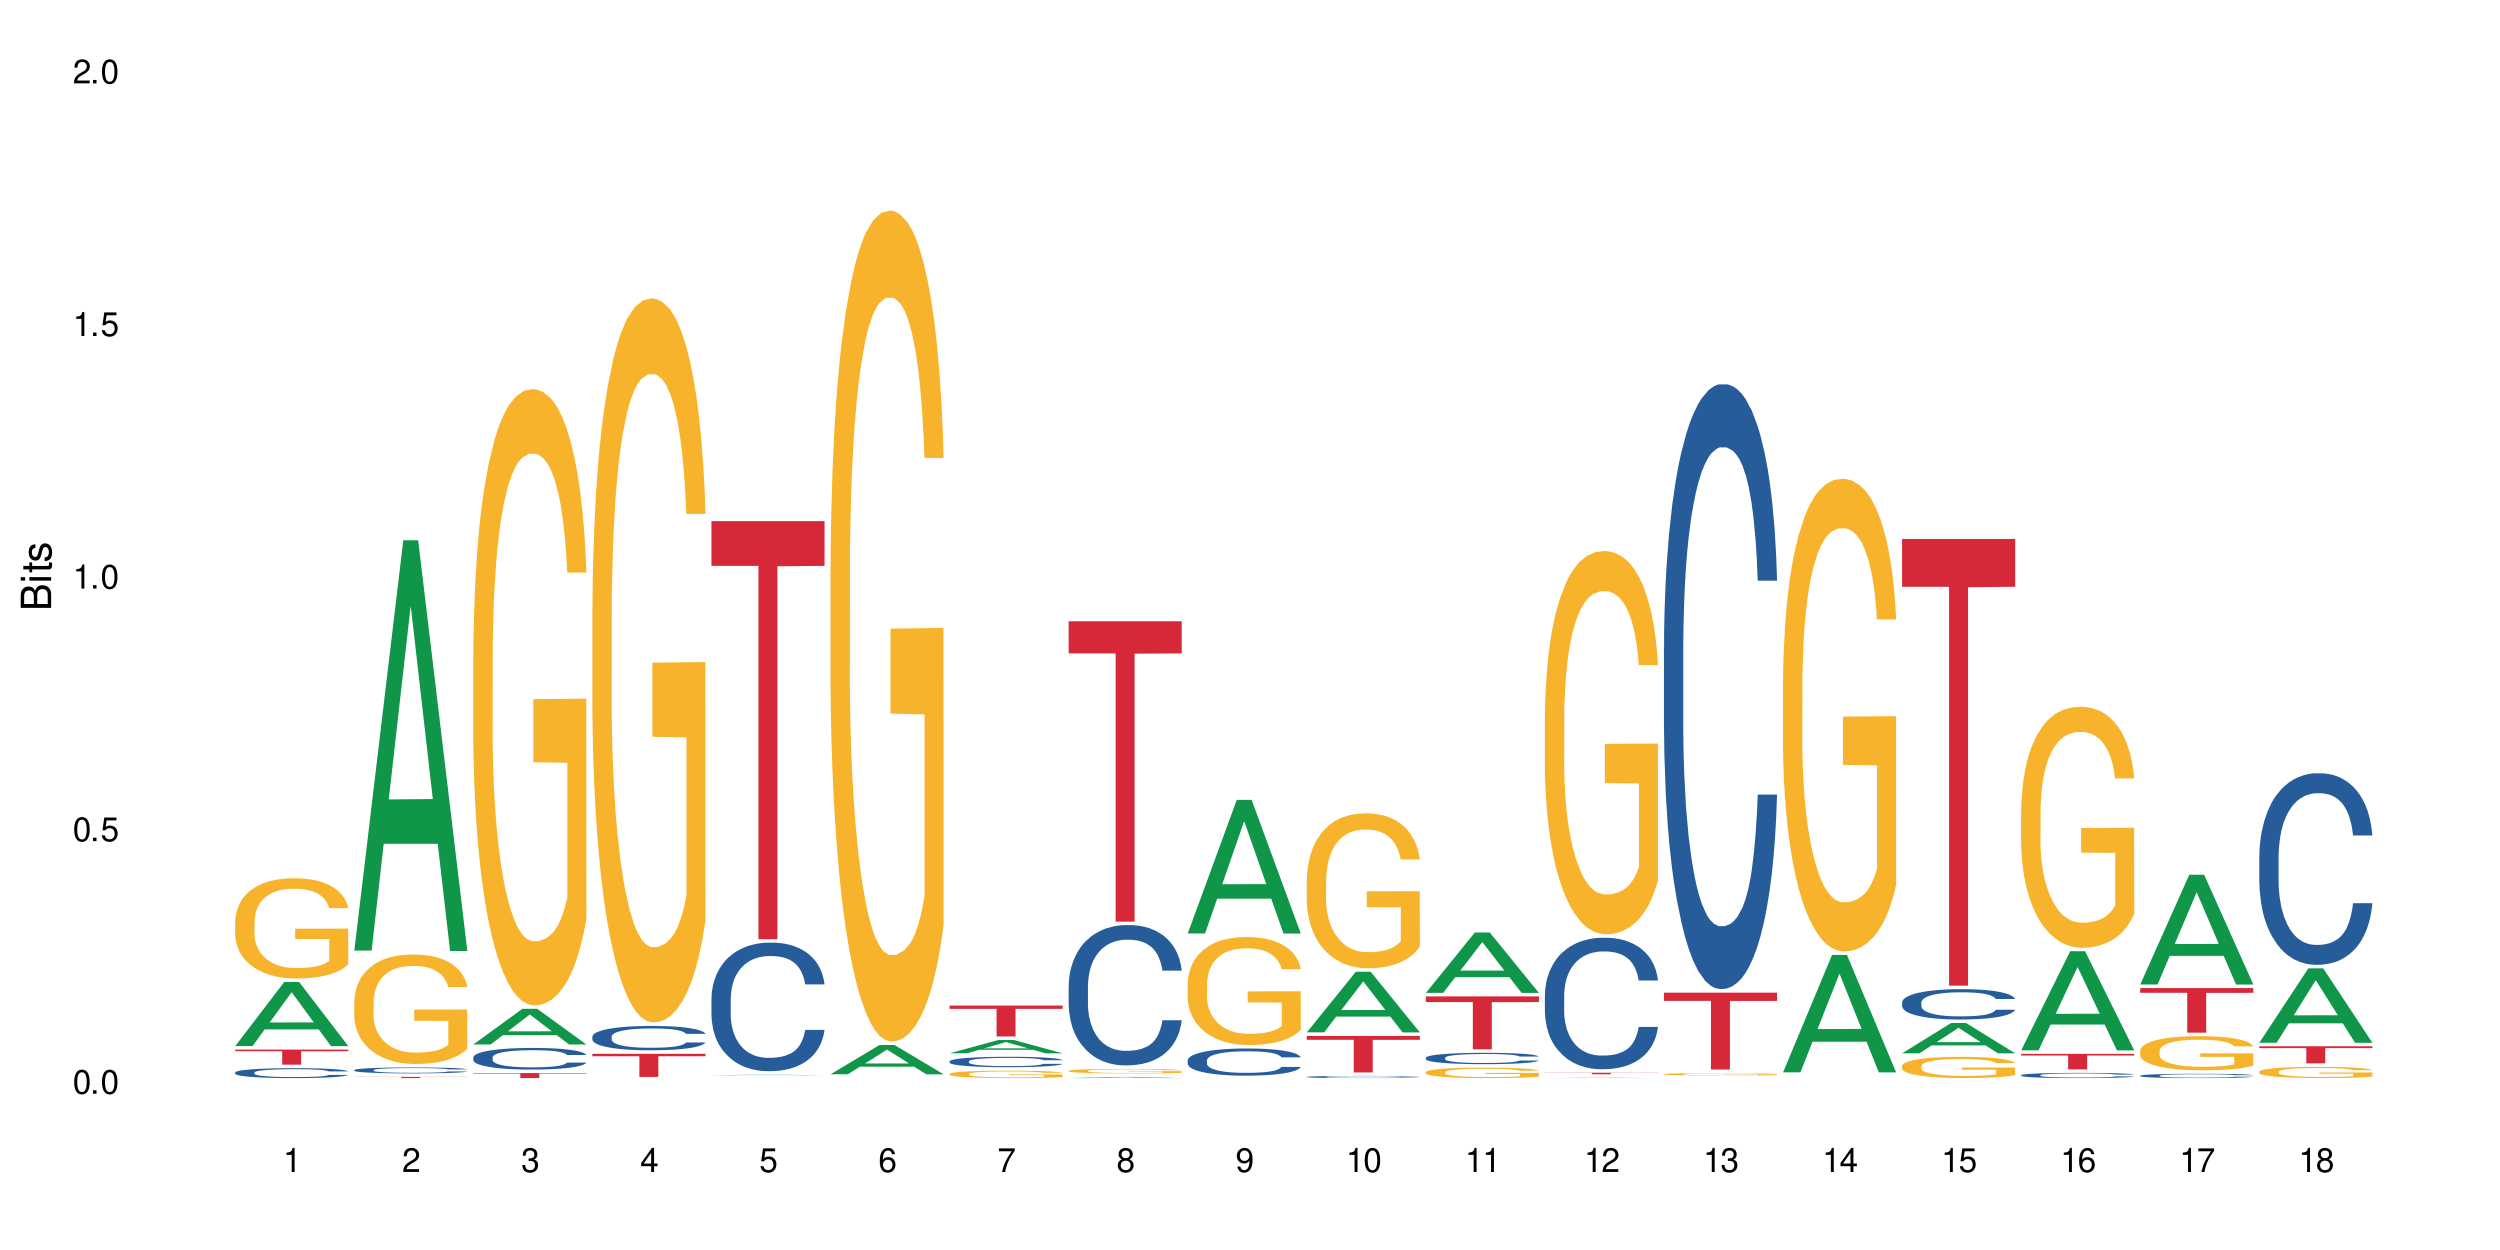 <?xml version="1.0" encoding="UTF-8"?>
<svg xmlns="http://www.w3.org/2000/svg" xmlns:xlink="http://www.w3.org/1999/xlink" width="720" height="360" viewBox="0 0 720 360">
<defs>
<g>
<g id="glyph-0-0">
</g>
<g id="glyph-0-1">
<path d="M 2.641 -6.938 C 2 -6.938 1.422 -6.656 1.078 -6.172 C 0.641 -5.562 0.406 -4.641 0.406 -3.359 C 0.406 -1.016 1.188 0.219 2.641 0.219 C 4.078 0.219 4.859 -1.016 4.859 -3.297 C 4.859 -4.641 4.656 -5.547 4.203 -6.172 C 3.844 -6.656 3.281 -6.938 2.641 -6.938 Z M 2.641 -6.188 C 3.547 -6.188 4 -5.25 4 -3.375 C 4 -1.406 3.562 -0.484 2.625 -0.484 C 1.734 -0.484 1.281 -1.438 1.281 -3.344 C 1.281 -5.25 1.734 -6.188 2.641 -6.188 Z M 2.641 -6.188 "/>
</g>
<g id="glyph-0-2">
<path d="M 1.828 -1 L 0.828 -1 L 0.828 0 L 1.828 0 Z M 1.828 -1 "/>
</g>
<g id="glyph-0-3">
<path d="M 4.562 -6.797 L 1.062 -6.797 L 0.547 -3.094 L 1.328 -3.094 C 1.719 -3.562 2.047 -3.734 2.578 -3.734 C 3.484 -3.734 4.062 -3.109 4.062 -2.094 C 4.062 -1.125 3.484 -0.531 2.578 -0.531 C 1.828 -0.531 1.375 -0.906 1.188 -1.672 L 0.328 -1.672 C 0.453 -1.109 0.547 -0.844 0.75 -0.594 C 1.125 -0.078 1.828 0.219 2.594 0.219 C 3.969 0.219 4.922 -0.781 4.922 -2.219 C 4.922 -3.562 4.031 -4.484 2.719 -4.484 C 2.25 -4.484 1.859 -4.359 1.469 -4.062 L 1.734 -5.969 L 4.562 -5.969 Z M 4.562 -6.797 "/>
</g>
<g id="glyph-0-4">
<path d="M 2.484 -4.938 L 2.484 0 L 3.328 0 L 3.328 -6.938 L 2.766 -6.938 C 2.469 -5.875 2.281 -5.734 0.984 -5.562 L 0.984 -4.938 Z M 2.484 -4.938 "/>
</g>
<g id="glyph-0-5">
<path d="M 4.859 -0.828 L 1.281 -0.828 C 1.359 -1.406 1.672 -1.781 2.5 -2.281 L 3.469 -2.828 C 4.406 -3.344 4.906 -4.062 4.906 -4.906 C 4.906 -5.484 4.672 -6.031 4.266 -6.406 C 3.859 -6.766 3.375 -6.938 2.719 -6.938 C 1.859 -6.938 1.219 -6.625 0.844 -6.031 C 0.609 -5.672 0.5 -5.234 0.484 -4.531 L 1.328 -4.531 C 1.359 -5.016 1.406 -5.281 1.531 -5.516 C 1.75 -5.938 2.188 -6.203 2.703 -6.203 C 3.469 -6.203 4.031 -5.641 4.031 -4.891 C 4.031 -4.344 3.719 -3.859 3.125 -3.516 L 2.234 -3 C 0.812 -2.172 0.406 -1.531 0.328 -0.016 L 4.859 -0.016 Z M 4.859 -0.828 "/>
</g>
<g id="glyph-0-6">
<path d="M 2.125 -3.188 L 2.578 -3.188 C 3.5 -3.188 3.984 -2.766 3.984 -1.922 C 3.984 -1.062 3.469 -0.531 2.594 -0.531 C 1.656 -0.531 1.203 -1 1.156 -2.016 L 0.312 -2.016 C 0.344 -1.453 0.438 -1.094 0.609 -0.781 C 0.953 -0.109 1.625 0.219 2.547 0.219 C 3.953 0.219 4.859 -0.625 4.859 -1.938 C 4.859 -2.828 4.516 -3.297 3.703 -3.594 C 4.344 -3.844 4.656 -4.328 4.656 -5.031 C 4.656 -6.219 3.875 -6.938 2.578 -6.938 C 1.203 -6.938 0.484 -6.172 0.453 -4.703 L 1.297 -4.703 C 1.312 -5.125 1.344 -5.359 1.453 -5.578 C 1.641 -5.969 2.062 -6.203 2.594 -6.203 C 3.344 -6.203 3.797 -5.75 3.797 -5 C 3.797 -4.516 3.609 -4.219 3.25 -4.047 C 3.016 -3.953 2.703 -3.922 2.125 -3.906 Z M 2.125 -3.188 "/>
</g>
<g id="glyph-0-7">
<path d="M 3.141 -1.672 L 3.141 0 L 3.984 0 L 3.984 -1.672 L 4.984 -1.672 L 4.984 -2.438 L 3.984 -2.438 L 3.984 -6.938 L 3.359 -6.938 L 0.266 -2.578 L 0.266 -1.672 Z M 3.141 -2.438 L 1 -2.438 L 3.141 -5.5 Z M 3.141 -2.438 "/>
</g>
<g id="glyph-0-8">
<path d="M 4.781 -5.125 C 4.609 -6.266 3.891 -6.938 2.844 -6.938 C 2.094 -6.938 1.422 -6.578 1.031 -5.953 C 0.594 -5.266 0.406 -4.422 0.406 -3.172 C 0.406 -2 0.578 -1.25 0.984 -0.641 C 1.359 -0.078 1.953 0.219 2.703 0.219 C 3.984 0.219 4.922 -0.75 4.922 -2.094 C 4.922 -3.375 4.062 -4.281 2.844 -4.281 C 2.172 -4.281 1.641 -4.031 1.281 -3.516 C 1.281 -5.234 1.828 -6.188 2.797 -6.188 C 3.391 -6.188 3.797 -5.797 3.938 -5.125 Z M 2.734 -3.531 C 3.547 -3.531 4.062 -2.953 4.062 -2.031 C 4.062 -1.156 3.484 -0.531 2.703 -0.531 C 1.922 -0.531 1.328 -1.188 1.328 -2.078 C 1.328 -2.938 1.906 -3.531 2.734 -3.531 Z M 2.734 -3.531 "/>
</g>
<g id="glyph-0-9">
<path d="M 4.984 -6.797 L 0.438 -6.797 L 0.438 -5.969 L 4.109 -5.969 C 2.5 -3.656 1.828 -2.234 1.328 0 L 2.219 0 C 2.594 -2.172 3.453 -4.047 4.984 -6.094 Z M 4.984 -6.797 "/>
</g>
<g id="glyph-0-10">
<path d="M 3.75 -3.656 C 4.469 -4.094 4.688 -4.438 4.688 -5.078 C 4.688 -6.172 3.844 -6.938 2.641 -6.938 C 1.438 -6.938 0.594 -6.172 0.594 -5.094 C 0.594 -4.438 0.812 -4.094 1.516 -3.656 C 0.734 -3.266 0.359 -2.703 0.359 -1.922 C 0.359 -0.656 1.281 0.219 2.641 0.219 C 3.984 0.219 4.922 -0.656 4.922 -1.922 C 4.922 -2.703 4.531 -3.266 3.75 -3.656 Z M 2.641 -6.188 C 3.359 -6.188 3.812 -5.75 3.812 -5.062 C 3.812 -4.406 3.344 -3.984 2.641 -3.984 C 1.922 -3.984 1.453 -4.406 1.453 -5.078 C 1.453 -5.75 1.922 -6.188 2.641 -6.188 Z M 2.641 -3.266 C 3.484 -3.266 4.062 -2.719 4.062 -1.906 C 4.062 -1.078 3.484 -0.531 2.625 -0.531 C 1.797 -0.531 1.219 -1.094 1.219 -1.906 C 1.219 -2.719 1.781 -3.266 2.641 -3.266 Z M 2.641 -3.266 "/>
</g>
<g id="glyph-0-11">
<path d="M 0.516 -1.578 C 0.672 -0.453 1.406 0.219 2.438 0.219 C 3.188 0.219 3.859 -0.141 4.266 -0.766 C 4.688 -1.453 4.891 -2.297 4.891 -3.547 C 4.891 -4.719 4.703 -5.453 4.312 -6.078 C 3.938 -6.641 3.344 -6.938 2.594 -6.938 C 1.297 -6.938 0.359 -5.969 0.359 -4.625 C 0.359 -3.344 1.234 -2.453 2.453 -2.453 C 3.094 -2.453 3.578 -2.672 4.016 -3.203 C 4 -1.484 3.469 -0.531 2.5 -0.531 C 1.906 -0.531 1.484 -0.906 1.359 -1.578 Z M 2.578 -6.203 C 3.375 -6.203 3.969 -5.531 3.969 -4.641 C 3.969 -3.797 3.391 -3.188 2.547 -3.188 C 1.734 -3.188 1.234 -3.766 1.234 -4.688 C 1.234 -5.562 1.797 -6.203 2.578 -6.203 Z M 2.578 -6.203 "/>
</g>
<g id="glyph-1-0">
</g>
<g id="glyph-1-1">
<path d="M 0 -0.953 L 0 -4.891 C 0 -5.719 -0.234 -6.344 -0.734 -6.797 C -1.188 -7.234 -1.812 -7.469 -2.5 -7.469 C -3.547 -7.469 -4.188 -7 -4.625 -5.875 C -4.984 -6.688 -5.625 -7.094 -6.531 -7.094 C -7.172 -7.094 -7.734 -6.859 -8.141 -6.391 C -8.562 -5.922 -8.75 -5.344 -8.75 -4.5 L -8.75 -0.953 Z M -4.984 -2.062 L -7.766 -2.062 L -7.766 -4.219 C -7.766 -4.844 -7.688 -5.203 -7.453 -5.5 C -7.219 -5.812 -6.859 -5.969 -6.375 -5.969 C -5.891 -5.969 -5.531 -5.812 -5.297 -5.5 C -5.062 -5.203 -4.984 -4.844 -4.984 -4.219 Z M -0.984 -2.062 L -4 -2.062 L -4 -4.781 C -4 -5.766 -3.438 -6.359 -2.484 -6.359 C -1.547 -6.359 -0.984 -5.766 -0.984 -4.781 Z M -0.984 -2.062 "/>
</g>
<g id="glyph-1-2">
<path d="M -6.281 -1.797 L -6.281 -0.797 L 0 -0.797 L 0 -1.797 Z M -8.75 -1.797 L -8.75 -0.797 L -7.484 -0.797 L -7.484 -1.797 Z M -8.75 -1.797 "/>
</g>
<g id="glyph-1-3">
<path d="M -6.281 -3.047 L -6.281 -2.016 L -8.016 -2.016 L -8.016 -1.016 L -6.281 -1.016 L -6.281 -0.172 L -5.469 -0.172 L -5.469 -1.016 L -0.719 -1.016 C -0.078 -1.016 0.281 -1.453 0.281 -2.234 C 0.281 -2.5 0.25 -2.719 0.188 -3.047 L -0.641 -3.047 C -0.609 -2.906 -0.594 -2.766 -0.594 -2.562 C -0.594 -2.141 -0.719 -2.016 -1.156 -2.016 L -5.469 -2.016 L -5.469 -3.047 Z M -6.281 -3.047 "/>
</g>
<g id="glyph-1-4">
<path d="M -4.531 -5.25 C -5.766 -5.25 -6.469 -4.422 -6.469 -2.969 C -6.469 -1.516 -5.719 -0.562 -4.547 -0.562 C -3.562 -0.562 -3.094 -1.062 -2.734 -2.562 L -2.516 -3.484 C -2.344 -4.188 -2.094 -4.469 -1.641 -4.469 C -1.047 -4.469 -0.641 -3.875 -0.641 -3 C -0.641 -2.453 -0.797 -2 -1.062 -1.75 C -1.25 -1.594 -1.422 -1.531 -1.875 -1.469 L -1.875 -0.406 C -0.422 -0.453 0.281 -1.266 0.281 -2.922 C 0.281 -4.5 -0.5 -5.516 -1.719 -5.516 C -2.656 -5.516 -3.172 -4.984 -3.469 -3.734 L -3.703 -2.766 C -3.891 -1.953 -4.156 -1.609 -4.594 -1.609 C -5.188 -1.609 -5.547 -2.125 -5.547 -2.938 C -5.547 -3.75 -5.203 -4.172 -4.531 -4.203 Z M -4.531 -5.25 "/>
</g>
</g>
</defs>
<rect x="-72" y="-36" width="864" height="432" fill="rgb(100%, 100%, 100%)" fill-opacity="1"/>
<path fill-rule="nonzero" fill="rgb(6.275%, 58.824%, 28.235%)" fill-opacity="1" d="M 67.73 301.27 L 67.766 301.25 L 81.859 282.812 L 86.141 282.812 L 100.309 301.285 L 95.332 301.285 L 91.781 296.465 L 76.223 296.465 L 72.742 301.27 L 67.73 301.27 L 77.719 294.469 L 90.352 294.453 L 84.055 285.832 L 83.984 285.816 L 83.914 285.867 L 77.684 294.453 L 77.719 294.469 Z M 67.73 301.27 "/>
<path fill-rule="nonzero" fill="rgb(14.51%, 36.078%, 60%)" fill-opacity="1" d="M 67.73 308.879 L 67.77 308.875 L 67.77 308.812 L 67.891 308.715 L 68.168 308.59 L 68.445 308.504 L 69.16 308.348 L 70.152 308.199 L 71.188 308.086 L 71.941 308.016 L 72.617 307.965 L 74.168 307.867 L 75.16 307.816 L 76.234 307.773 L 77.543 307.73 L 78.496 307.703 L 80.641 307.66 L 82.23 307.645 L 83.461 307.637 L 86.125 307.637 L 87.715 307.645 L 88.867 307.66 L 90.137 307.68 L 91.211 307.703 L 93.078 307.762 L 94.746 307.832 L 95.5 307.875 L 96.691 307.957 L 97.605 308.035 L 98.242 308.102 L 98.957 308.199 L 99.594 308.316 L 100.07 308.449 L 100.309 308.562 L 94.746 308.562 L 94.469 308.457 L 94.148 308.379 L 93.555 308.27 L 92.957 308.195 L 92.125 308.117 L 91.367 308.07 L 90.336 308.02 L 89.422 307.988 L 88.469 307.965 L 87.555 307.949 L 85.809 307.934 L 83.781 307.934 L 83.027 307.938 L 81.477 307.961 L 80.641 307.977 L 79.449 308.016 L 78.617 308.047 L 77.621 308.102 L 76.949 308.145 L 76.113 308.211 L 75.516 308.273 L 74.844 308.359 L 74.445 308.426 L 74.086 308.496 L 73.77 308.582 L 73.531 308.676 L 73.371 308.773 L 73.293 308.867 L 73.293 309.27 L 73.371 309.363 L 73.57 309.473 L 74.086 309.633 L 74.844 309.773 L 75.715 309.883 L 76.551 309.961 L 77.027 309.996 L 77.664 310.039 L 78.656 310.09 L 80.086 310.145 L 80.922 310.164 L 82.191 310.184 L 83.504 310.195 L 85.25 310.195 L 86.801 310.184 L 87.832 310.172 L 88.906 310.152 L 90.375 310.105 L 91.289 310.066 L 92.082 310.016 L 92.68 309.965 L 93.078 309.922 L 93.672 309.844 L 94.148 309.754 L 94.508 309.664 L 94.746 309.574 L 100.309 309.574 L 100.07 309.68 L 99.711 309.781 L 99.355 309.855 L 98.797 309.945 L 98.16 310.027 L 97.246 310.121 L 96.492 310.18 L 95.5 310.246 L 94.586 310.293 L 93.594 310.34 L 92.125 310.391 L 91.168 310.418 L 90.137 310.441 L 88.906 310.461 L 87.355 310.48 L 85.688 310.492 L 84.137 310.492 L 82.469 310.488 L 81.238 310.477 L 79.609 310.453 L 77.582 310.406 L 76.113 310.355 L 74.961 310.309 L 73.969 310.254 L 72.855 310.184 L 71.426 310.07 L 70.551 309.98 L 69.957 309.906 L 69.281 309.805 L 68.805 309.715 L 68.246 309.566 L 67.852 309.383 L 67.73 309.238 Z M 67.73 308.879 "/>
<path fill-rule="nonzero" fill="rgb(96.863%, 70.196%, 16.863%)" fill-opacity="1" d="M 67.73 265.309 L 67.77 265.281 L 67.77 264.754 L 67.93 263.566 L 68.328 261.934 L 68.844 260.59 L 69.398 259.535 L 69.758 258.98 L 70.352 258.191 L 70.871 257.609 L 72.18 256.422 L 73.848 255.316 L 74.762 254.844 L 75.797 254.395 L 77.266 253.895 L 77.941 253.707 L 80.008 253.285 L 82.352 253.023 L 84.934 252.945 L 86.125 252.969 L 87.754 253.074 L 89.977 253.367 L 91.25 253.629 L 92.242 253.895 L 93.273 254.234 L 94.547 254.762 L 95.738 255.395 L 96.691 256.027 L 97.645 256.82 L 98.441 257.664 L 99.113 258.586 L 99.711 259.691 L 100.07 260.613 L 100.309 261.539 L 94.785 261.539 L 94.469 260.613 L 94.109 259.902 L 93.516 259.035 L 92.918 258.402 L 92.32 257.898 L 91.211 257.215 L 90.258 256.793 L 89.062 256.422 L 87.914 256.188 L 86.602 256.027 L 85.809 255.977 L 83.699 255.977 L 81.793 256.16 L 80.684 256.371 L 79.887 256.582 L 78.773 256.977 L 78.102 257.293 L 77.703 257.504 L 76.512 258.32 L 75.715 259.059 L 75.277 259.562 L 74.723 260.352 L 74.324 261.062 L 73.887 262.117 L 73.648 262.91 L 73.332 264.703 L 73.293 269.445 L 73.41 270.449 L 73.648 271.527 L 73.969 272.477 L 74.445 273.48 L 74.922 274.246 L 75.754 275.273 L 76.473 275.957 L 77.027 276.406 L 78.102 277.117 L 78.535 277.355 L 79.57 277.828 L 80.641 278.199 L 81.953 278.516 L 82.945 278.672 L 84.535 278.805 L 86.562 278.805 L 88.945 278.648 L 90.453 278.438 L 91.488 278.227 L 92.164 278.039 L 92.996 277.75 L 93.594 277.488 L 94.148 277.195 L 94.824 276.75 L 94.824 270.449 L 85.012 270.422 L 85.012 267.469 L 100.266 267.441 L 100.309 277.75 L 99.473 278.461 L 98.441 279.148 L 97.445 279.676 L 96.414 280.125 L 94.945 280.625 L 93.754 280.941 L 91.926 281.309 L 90.258 281.547 L 88.508 281.707 L 86.957 281.785 L 85.133 281.812 L 83.504 281.758 L 81.754 281.602 L 80.363 281.391 L 79.094 281.125 L 77.82 280.781 L 76.234 280.23 L 75.199 279.781 L 74.129 279.227 L 73.055 278.566 L 72.102 277.855 L 71.465 277.301 L 70.828 276.672 L 70.152 275.879 L 69.52 274.984 L 69.043 274.164 L 68.605 273.242 L 68.289 272.371 L 67.969 271.188 L 67.809 270.238 L 67.73 269.422 Z M 67.73 265.309 "/>
<path fill-rule="nonzero" fill="rgb(83.922%, 15.686%, 22.353%)" fill-opacity="1" d="M 67.73 302.289 L 100.309 302.289 L 100.309 302.754 L 86.73 302.758 L 86.73 306.633 L 81.27 306.633 L 81.27 302.762 L 81.188 302.754 L 67.73 302.754 Z M 67.73 302.289 "/>
<path fill-rule="nonzero" fill="rgb(6.275%, 58.824%, 28.235%)" fill-opacity="1" d="M 102.023 273.777 L 102.055 273.668 L 116.152 155.59 L 120.434 155.59 L 134.598 273.891 L 129.621 273.891 L 126.07 243.008 L 110.512 243.008 L 107.035 273.777 L 102.023 273.777 L 112.012 230.234 L 124.645 230.125 L 118.344 174.918 L 118.273 174.805 L 118.207 175.141 L 111.977 230.125 L 112.012 230.234 Z M 102.023 273.777 "/>
<path fill-rule="nonzero" fill="rgb(14.51%, 36.078%, 60%)" fill-opacity="1" d="M 102.023 308.172 L 102.062 308.172 L 102.062 308.133 L 102.18 308.074 L 102.457 308 L 102.738 307.949 L 103.453 307.855 L 104.445 307.766 L 105.477 307.699 L 106.234 307.656 L 106.906 307.625 L 108.457 307.566 L 109.449 307.539 L 110.523 307.512 L 111.836 307.484 L 112.789 307.469 L 114.934 307.445 L 116.523 307.434 L 117.754 307.43 L 120.414 307.43 L 122.004 307.434 L 123.156 307.441 L 124.426 307.457 L 125.5 307.469 L 127.367 307.504 L 129.035 307.547 L 129.789 307.574 L 130.98 307.621 L 131.895 307.668 L 132.531 307.707 L 133.246 307.766 L 133.883 307.836 L 134.359 307.918 L 134.598 307.984 L 129.035 307.984 L 128.758 307.922 L 128.441 307.871 L 127.844 307.809 L 127.25 307.762 L 126.414 307.719 L 125.66 307.688 L 124.625 307.66 L 123.711 307.641 L 122.758 307.625 L 121.844 307.617 L 120.098 307.605 L 118.07 307.605 L 117.316 307.609 L 115.766 307.621 L 114.934 307.633 L 113.742 307.656 L 112.906 307.676 L 111.914 307.707 L 111.238 307.734 L 110.402 307.773 L 109.809 307.809 L 109.133 307.863 L 108.734 307.902 L 108.379 307.945 L 108.059 307.996 L 107.82 308.051 L 107.664 308.109 L 107.582 308.164 L 107.582 308.406 L 107.664 308.461 L 107.863 308.527 L 108.379 308.625 L 109.133 308.707 L 110.008 308.773 L 110.84 308.82 L 111.316 308.84 L 111.953 308.867 L 112.945 308.898 L 114.375 308.93 L 115.211 308.941 L 116.48 308.953 L 117.793 308.961 L 119.543 308.961 L 121.09 308.953 L 122.125 308.945 L 123.195 308.934 L 124.664 308.906 L 125.578 308.883 L 126.375 308.852 L 126.969 308.82 L 127.367 308.797 L 127.965 308.75 L 128.441 308.695 L 128.797 308.641 L 129.035 308.586 L 134.598 308.586 L 134.359 308.648 L 134 308.711 L 133.645 308.758 L 133.09 308.812 L 132.453 308.859 L 131.539 308.914 L 130.785 308.949 L 129.789 308.988 L 128.875 309.02 L 127.883 309.047 L 126.414 309.078 L 125.461 309.094 L 124.426 309.105 L 123.195 309.117 L 121.648 309.129 L 119.977 309.137 L 118.43 309.137 L 116.762 309.133 L 115.527 309.129 L 113.898 309.113 L 111.875 309.086 L 110.402 309.055 L 109.25 309.027 L 108.258 308.996 L 107.145 308.953 L 105.715 308.883 L 104.844 308.832 L 104.246 308.789 L 103.57 308.727 L 103.094 308.672 L 102.539 308.586 L 102.141 308.473 L 102.023 308.387 Z M 102.023 308.172 "/>
<path fill-rule="nonzero" fill="rgb(96.863%, 70.196%, 16.863%)" fill-opacity="1" d="M 102.023 288.398 L 102.062 288.371 L 102.062 287.793 L 102.219 286.496 L 102.617 284.711 L 103.133 283.242 L 103.691 282.09 L 104.047 281.488 L 104.645 280.621 L 105.16 279.988 L 106.473 278.695 L 108.141 277.484 L 109.055 276.965 L 110.086 276.477 L 111.555 275.93 L 112.23 275.727 L 114.297 275.266 L 116.641 274.98 L 119.223 274.891 L 120.414 274.922 L 122.043 275.035 L 124.27 275.352 L 125.539 275.641 L 126.531 275.93 L 127.566 276.305 L 128.836 276.879 L 130.027 277.57 L 130.98 278.262 L 131.938 279.125 L 132.73 280.047 L 133.406 281.055 L 134 282.266 L 134.359 283.273 L 134.598 284.281 L 129.074 284.281 L 128.758 283.273 L 128.398 282.496 L 127.805 281.543 L 127.207 280.852 L 126.613 280.305 L 125.5 279.559 L 124.547 279.098 L 123.355 278.695 L 122.203 278.434 L 120.891 278.262 L 120.098 278.203 L 117.992 278.203 L 116.086 278.406 L 114.973 278.637 L 114.18 278.867 L 113.066 279.297 L 112.391 279.645 L 111.992 279.875 L 110.801 280.766 L 110.008 281.574 L 109.57 282.121 L 109.012 282.984 L 108.617 283.762 L 108.18 284.914 L 107.941 285.777 L 107.621 287.734 L 107.582 292.918 L 107.703 294.016 L 107.941 295.195 L 108.258 296.23 L 108.734 297.324 L 109.211 298.16 L 110.047 299.285 L 110.762 300.031 L 111.316 300.523 L 112.391 301.301 L 112.828 301.559 L 113.859 302.078 L 114.934 302.48 L 116.242 302.824 L 117.238 303 L 118.824 303.145 L 120.852 303.145 L 123.234 302.969 L 124.746 302.738 L 125.777 302.508 L 126.453 302.309 L 127.289 301.992 L 127.883 301.703 L 128.441 301.387 L 129.117 300.898 L 129.117 294.016 L 119.301 293.984 L 119.301 290.758 L 134.559 290.73 L 134.598 301.992 L 133.762 302.77 L 132.73 303.516 L 131.738 304.094 L 130.703 304.582 L 129.234 305.129 L 128.043 305.477 L 126.215 305.879 L 124.547 306.137 L 122.797 306.312 L 121.25 306.398 L 119.422 306.426 L 117.793 306.367 L 116.047 306.195 L 114.656 305.965 L 113.383 305.676 L 112.113 305.301 L 110.523 304.699 L 109.488 304.207 L 108.418 303.605 L 107.344 302.883 L 106.391 302.105 L 105.754 301.5 L 105.121 300.809 L 104.445 299.945 L 103.809 298.969 L 103.332 298.074 L 102.895 297.066 L 102.578 296.117 L 102.262 294.82 L 102.102 293.785 L 102.023 292.891 Z M 102.023 288.398 "/>
<path fill-rule="nonzero" fill="rgb(83.922%, 15.686%, 22.353%)" fill-opacity="1" d="M 102.023 310.141 L 134.598 310.141 L 134.598 310.18 L 121.02 310.18 L 121.02 310.492 L 115.559 310.492 L 115.559 310.18 L 102.023 310.18 Z M 102.023 310.141 "/>
<path fill-rule="nonzero" fill="rgb(6.275%, 58.824%, 28.235%)" fill-opacity="1" d="M 136.312 300.801 L 136.348 300.789 L 150.441 290.543 L 154.723 290.543 L 168.887 300.809 L 163.91 300.809 L 160.359 298.129 L 144.805 298.129 L 141.324 300.801 L 136.312 300.801 L 146.301 297.02 L 158.934 297.012 L 152.637 292.219 L 152.566 292.211 L 152.496 292.238 L 146.266 297.012 L 146.301 297.02 Z M 136.312 300.801 "/>
<path fill-rule="nonzero" fill="rgb(14.51%, 36.078%, 60%)" fill-opacity="1" d="M 136.312 304.52 L 136.352 304.516 L 136.352 304.379 L 136.473 304.164 L 136.75 303.891 L 137.027 303.703 L 137.742 303.367 L 138.734 303.043 L 139.77 302.793 L 140.523 302.645 L 141.199 302.531 L 142.746 302.32 L 143.742 302.211 L 144.812 302.113 L 146.125 302.02 L 147.078 301.961 L 149.223 301.871 L 150.812 301.832 L 152.043 301.812 L 154.707 301.812 L 156.293 301.836 L 157.445 301.863 L 158.719 301.91 L 159.789 301.961 L 161.656 302.086 L 163.328 302.246 L 164.082 302.336 L 165.273 302.512 L 166.188 302.684 L 166.824 302.832 L 167.539 303.043 L 168.172 303.297 L 168.648 303.59 L 168.887 303.832 L 163.328 303.832 L 163.047 303.605 L 162.73 303.43 L 162.133 303.195 L 161.539 303.031 L 160.703 302.867 L 159.949 302.758 L 158.918 302.648 L 158.004 302.582 L 157.051 302.531 L 156.137 302.496 L 154.387 302.461 L 152.363 302.461 L 151.605 302.473 L 150.059 302.52 L 149.223 302.559 L 148.031 302.637 L 147.195 302.711 L 146.203 302.824 L 145.527 302.922 L 144.695 303.07 L 144.098 303.203 L 143.422 303.391 L 143.027 303.531 L 142.668 303.691 L 142.352 303.879 L 142.113 304.078 L 141.953 304.289 L 141.875 304.492 L 141.875 305.375 L 141.953 305.578 L 142.152 305.816 L 142.668 306.164 L 143.422 306.465 L 144.297 306.707 L 145.133 306.875 L 145.609 306.957 L 146.242 307.047 L 147.238 307.16 L 148.668 307.273 L 149.5 307.32 L 150.773 307.363 L 152.082 307.387 L 153.832 307.387 L 155.383 307.363 L 156.414 307.336 L 157.488 307.289 L 158.957 307.195 L 159.871 307.102 L 160.664 306.996 L 161.262 306.887 L 161.656 306.797 L 162.254 306.621 L 162.73 306.426 L 163.09 306.227 L 163.328 306.035 L 168.887 306.035 L 168.648 306.262 L 168.293 306.484 L 167.934 306.648 L 167.379 306.848 L 166.742 307.023 L 165.828 307.223 L 165.074 307.355 L 164.082 307.496 L 163.168 307.605 L 162.176 307.699 L 160.703 307.812 L 159.75 307.871 L 158.719 307.922 L 157.488 307.969 L 155.938 308.008 L 154.27 308.031 L 152.719 308.035 L 151.051 308.023 L 149.82 308 L 148.191 307.949 L 146.164 307.848 L 144.695 307.742 L 143.543 307.633 L 142.551 307.52 L 141.438 307.363 L 140.008 307.113 L 139.133 306.922 L 138.535 306.762 L 137.863 306.539 L 137.383 306.34 L 136.828 306.023 L 136.43 305.617 L 136.312 305.305 Z M 136.312 304.52 "/>
<path fill-rule="nonzero" fill="rgb(96.863%, 70.196%, 16.863%)" fill-opacity="1" d="M 136.312 188.078 L 136.352 187.914 L 136.352 184.672 L 136.512 177.379 L 136.906 167.332 L 137.426 159.066 L 137.98 152.582 L 138.34 149.18 L 138.934 144.316 L 139.449 140.75 L 140.762 133.457 L 142.43 126.648 L 143.344 123.73 L 144.375 120.977 L 145.848 117.898 L 146.523 116.762 L 148.586 114.168 L 150.93 112.547 L 153.516 112.062 L 154.707 112.223 L 156.336 112.871 L 158.559 114.656 L 159.832 116.277 L 160.824 117.898 L 161.855 120.004 L 163.129 123.246 L 164.32 127.137 L 165.273 131.027 L 166.227 135.887 L 167.02 141.074 L 167.695 146.746 L 168.293 153.555 L 168.648 159.227 L 168.887 164.898 L 163.367 164.898 L 163.047 159.227 L 162.691 154.852 L 162.094 149.504 L 161.5 145.613 L 160.902 142.531 L 159.789 138.32 L 158.836 135.727 L 157.645 133.457 L 156.492 132 L 155.184 131.027 L 154.387 130.703 L 152.281 130.703 L 150.375 131.836 L 149.262 133.133 L 148.469 134.43 L 147.355 136.859 L 146.68 138.805 L 146.285 140.102 L 145.09 145.125 L 144.297 149.664 L 143.859 152.742 L 143.305 157.605 L 142.906 161.984 L 142.469 168.465 L 142.23 173.328 L 141.914 184.348 L 141.875 213.523 L 141.992 219.684 L 142.23 226.328 L 142.551 232.164 L 143.027 238.32 L 143.504 243.02 L 144.336 249.344 L 145.051 253.555 L 145.609 256.312 L 146.68 260.688 L 147.117 262.148 L 148.152 265.062 L 149.223 267.332 L 150.535 269.277 L 151.527 270.25 L 153.117 271.062 L 155.145 271.062 L 157.527 270.09 L 159.035 268.793 L 160.07 267.496 L 160.742 266.359 L 161.578 264.578 L 162.176 262.957 L 162.73 261.176 L 163.406 258.418 L 163.406 219.684 L 153.594 219.52 L 153.594 201.367 L 168.848 201.207 L 168.887 264.578 L 168.055 268.953 L 167.02 273.168 L 166.027 276.41 L 164.996 279.164 L 163.523 282.246 L 162.332 284.188 L 160.504 286.457 L 158.836 287.918 L 157.09 288.891 L 155.539 289.375 L 153.711 289.539 L 152.082 289.215 L 150.336 288.242 L 148.945 286.945 L 147.676 285.324 L 146.402 283.219 L 144.812 279.812 L 143.781 277.059 L 142.707 273.652 L 141.637 269.602 L 140.684 265.227 L 140.047 261.824 L 139.41 257.934 L 138.734 253.07 L 138.102 247.559 L 137.625 242.535 L 137.188 236.863 L 136.867 231.516 L 136.551 224.219 L 136.391 218.387 L 136.312 213.359 Z M 136.312 188.078 "/>
<path fill-rule="nonzero" fill="rgb(83.922%, 15.686%, 22.353%)" fill-opacity="1" d="M 136.312 309.039 L 168.887 309.039 L 168.887 309.195 L 155.312 309.195 L 155.312 310.492 L 149.848 310.492 L 149.848 309.199 L 149.77 309.195 L 136.312 309.195 Z M 136.312 309.039 "/>
<path fill-rule="nonzero" fill="rgb(14.51%, 36.078%, 60%)" fill-opacity="1" d="M 170.602 298.523 L 170.641 298.52 L 170.641 298.363 L 170.762 298.121 L 171.039 297.812 L 171.316 297.602 L 172.031 297.227 L 173.027 296.859 L 174.059 296.578 L 174.812 296.41 L 175.488 296.285 L 177.039 296.047 L 178.031 295.926 L 179.105 295.816 L 180.414 295.707 L 181.367 295.645 L 183.516 295.539 L 185.102 295.496 L 186.336 295.477 L 188.996 295.477 L 190.586 295.504 L 191.738 295.535 L 193.008 295.586 L 194.082 295.645 L 195.949 295.785 L 197.617 295.965 L 198.371 296.066 L 199.562 296.266 L 200.477 296.457 L 201.113 296.625 L 201.828 296.859 L 202.465 297.148 L 202.941 297.477 L 203.18 297.75 L 197.617 297.75 L 197.34 297.492 L 197.02 297.297 L 196.426 297.031 L 195.828 296.848 L 194.996 296.66 L 194.238 296.539 L 193.207 296.418 L 192.293 296.34 L 191.34 296.285 L 190.426 296.246 L 188.68 296.207 L 186.652 296.207 L 185.898 296.219 L 184.348 296.27 L 183.516 296.316 L 182.32 296.406 L 181.488 296.488 L 180.496 296.617 L 179.82 296.727 L 178.984 296.891 L 178.391 297.039 L 177.715 297.25 L 177.316 297.41 L 176.957 297.59 L 176.641 297.801 L 176.402 298.027 L 176.242 298.262 L 176.164 298.492 L 176.164 299.484 L 176.242 299.715 L 176.441 299.984 L 176.957 300.375 L 177.715 300.715 L 178.586 300.984 L 179.422 301.176 L 179.898 301.266 L 180.535 301.367 L 181.527 301.496 L 182.957 301.625 L 183.793 301.676 L 185.062 301.727 L 186.375 301.754 L 188.121 301.754 L 189.672 301.727 L 190.703 301.695 L 191.777 301.645 L 193.246 301.535 L 194.16 301.434 L 194.957 301.312 L 195.551 301.188 L 195.949 301.086 L 196.543 300.887 L 197.02 300.672 L 197.379 300.445 L 197.617 300.23 L 203.18 300.23 L 202.941 300.484 L 202.582 300.734 L 202.227 300.922 L 201.668 301.145 L 201.035 301.344 L 200.121 301.566 L 199.363 301.715 L 198.371 301.875 L 197.457 301.996 L 196.465 302.105 L 194.996 302.234 L 194.043 302.297 L 193.008 302.355 L 191.777 302.406 L 190.227 302.449 L 188.559 302.477 L 187.012 302.484 L 185.34 302.469 L 184.109 302.445 L 182.48 302.387 L 180.453 302.273 L 178.984 302.148 L 177.832 302.027 L 176.84 301.898 L 175.727 301.727 L 174.297 301.445 L 173.422 301.227 L 172.828 301.047 L 172.152 300.797 L 171.676 300.574 L 171.117 300.215 L 170.723 299.762 L 170.602 299.41 Z M 170.602 298.523 "/>
<path fill-rule="nonzero" fill="rgb(96.863%, 70.196%, 16.863%)" fill-opacity="1" d="M 170.602 175.242 L 170.641 175.051 L 170.641 171.242 L 170.801 162.672 L 171.199 150.863 L 171.715 141.148 L 172.27 133.531 L 172.629 129.531 L 173.227 123.816 L 173.742 119.625 L 175.051 111.055 L 176.719 103.055 L 177.633 99.629 L 178.668 96.391 L 180.137 92.77 L 180.812 91.438 L 182.879 88.391 L 185.223 86.484 L 187.805 85.914 L 188.996 86.105 L 190.625 86.867 L 192.852 88.961 L 194.121 90.867 L 195.113 92.77 L 196.148 95.246 L 197.418 99.055 L 198.609 103.629 L 199.562 108.199 L 200.516 113.914 L 201.312 120.008 L 201.988 126.672 L 202.582 134.672 L 202.941 141.34 L 203.18 148.004 L 197.656 148.004 L 197.34 141.34 L 196.98 136.195 L 196.387 129.91 L 195.789 125.34 L 195.195 121.723 L 194.082 116.77 L 193.129 113.723 L 191.938 111.055 L 190.785 109.34 L 189.473 108.199 L 188.68 107.816 L 186.574 107.816 L 184.664 109.152 L 183.555 110.676 L 182.758 112.199 L 181.648 115.055 L 180.973 117.34 L 180.574 118.863 L 179.383 124.77 L 178.586 130.102 L 178.152 133.723 L 177.594 139.434 L 177.199 144.578 L 176.762 152.195 L 176.523 157.91 L 176.203 170.863 L 176.164 205.145 L 176.285 212.383 L 176.523 220.191 L 176.84 227.047 L 177.316 234.285 L 177.793 239.809 L 178.629 247.238 L 179.344 252.191 L 179.898 255.43 L 180.973 260.57 L 181.41 262.285 L 182.441 265.715 L 183.516 268.379 L 184.824 270.664 L 185.816 271.809 L 187.406 272.762 L 189.434 272.762 L 191.816 271.617 L 193.328 270.094 L 194.359 268.57 L 195.035 267.238 L 195.867 265.141 L 196.465 263.238 L 197.02 261.141 L 197.695 257.902 L 197.695 212.383 L 187.883 212.191 L 187.883 190.859 L 203.141 190.668 L 203.18 265.141 L 202.344 270.285 L 201.312 275.234 L 200.316 279.047 L 199.285 282.285 L 197.816 285.902 L 196.625 288.188 L 194.797 290.855 L 193.129 292.57 L 191.379 293.711 L 189.832 294.281 L 188.004 294.473 L 186.375 294.094 L 184.625 292.949 L 183.234 291.426 L 181.965 289.52 L 180.691 287.047 L 179.105 283.047 L 178.07 279.809 L 177 275.809 L 175.926 271.047 L 174.973 265.902 L 174.336 261.902 L 173.703 257.332 L 173.027 251.617 L 172.391 245.145 L 171.914 239.238 L 171.477 232.57 L 171.16 226.285 L 170.84 217.715 L 170.684 210.859 L 170.602 204.953 Z M 170.602 175.242 "/>
<path fill-rule="nonzero" fill="rgb(83.922%, 15.686%, 22.353%)" fill-opacity="1" d="M 170.602 303.488 L 203.18 303.488 L 203.18 304.203 L 189.602 304.207 L 189.602 310.164 L 184.141 310.164 L 184.141 304.215 L 184.062 304.203 L 170.602 304.203 Z M 170.602 303.488 "/>
<path fill-rule="nonzero" fill="rgb(6.275%, 58.824%, 28.235%)" fill-opacity="1" d="M 204.895 309.676 L 204.93 309.672 L 219.023 309.508 L 223.305 309.508 L 237.469 309.676 L 232.492 309.676 L 228.941 309.629 L 213.387 309.629 L 209.906 309.676 L 204.895 309.676 L 214.883 309.613 L 227.516 309.613 L 221.215 309.535 L 221.078 309.535 L 214.848 309.613 L 214.883 309.613 Z M 204.895 309.676 "/>
<path fill-rule="nonzero" fill="rgb(14.51%, 36.078%, 60%)" fill-opacity="1" d="M 204.895 287.598 L 204.934 287.562 L 204.934 286.75 L 205.051 285.465 L 205.332 283.844 L 205.609 282.727 L 206.324 280.73 L 207.316 278.801 L 208.348 277.312 L 209.105 276.434 L 209.781 275.758 L 211.328 274.504 L 212.32 273.863 L 213.395 273.289 L 214.707 272.711 L 215.66 272.375 L 217.805 271.832 L 219.395 271.594 L 220.625 271.492 L 223.285 271.492 L 224.875 271.629 L 226.027 271.797 L 227.301 272.07 L 228.371 272.375 L 230.238 273.117 L 231.906 274.066 L 232.664 274.605 L 233.855 275.656 L 234.77 276.672 L 235.402 277.551 L 236.117 278.801 L 236.754 280.324 L 237.23 282.051 L 237.469 283.504 L 231.906 283.504 L 231.629 282.152 L 231.312 281.102 L 230.715 279.715 L 230.121 278.734 L 229.285 277.754 L 228.531 277.109 L 227.496 276.469 L 226.586 276.062 L 225.629 275.758 L 224.719 275.555 L 222.969 275.352 L 220.941 275.352 L 220.188 275.418 L 218.641 275.688 L 217.805 275.926 L 216.613 276.398 L 215.777 276.84 L 214.785 277.516 L 214.109 278.09 L 213.277 278.969 L 212.68 279.75 L 212.004 280.863 L 211.605 281.711 L 211.25 282.656 L 210.934 283.773 L 210.691 284.957 L 210.535 286.211 L 210.453 287.43 L 210.453 292.672 L 210.535 293.891 L 210.734 295.312 L 211.25 297.375 L 212.004 299.168 L 212.879 300.59 L 213.711 301.602 L 214.188 302.078 L 214.824 302.617 L 215.816 303.293 L 217.25 303.973 L 218.082 304.242 L 219.355 304.512 L 220.664 304.648 L 222.414 304.648 L 223.961 304.512 L 224.996 304.344 L 226.066 304.074 L 227.539 303.496 L 228.453 302.957 L 229.246 302.312 L 229.84 301.672 L 230.238 301.129 L 230.836 300.082 L 231.312 298.93 L 231.668 297.746 L 231.906 296.598 L 237.469 296.598 L 237.23 297.949 L 236.875 299.27 L 236.516 300.25 L 235.961 301.434 L 235.324 302.484 L 234.41 303.668 L 233.656 304.445 L 232.664 305.289 L 231.75 305.934 L 230.754 306.508 L 229.285 307.184 L 228.332 307.523 L 227.301 307.828 L 226.066 308.098 L 224.52 308.336 L 222.852 308.469 L 221.301 308.504 L 219.633 308.438 L 218.398 308.301 L 216.773 307.996 L 214.746 307.387 L 213.277 306.746 L 212.125 306.102 L 211.129 305.426 L 210.02 304.512 L 208.586 303.023 L 207.715 301.875 L 207.117 300.926 L 206.441 299.605 L 205.965 298.422 L 205.41 296.527 L 205.012 294.125 L 204.895 292.266 Z M 204.895 287.598 "/>
<path fill-rule="nonzero" fill="rgb(83.922%, 15.686%, 22.353%)" fill-opacity="1" d="M 204.895 150.086 L 237.469 150.086 L 237.469 162.973 L 223.895 163.086 L 223.895 270.492 L 218.43 270.492 L 218.43 163.199 L 218.352 162.973 L 204.895 162.973 Z M 204.895 150.086 "/>
<path fill-rule="nonzero" fill="rgb(6.275%, 58.824%, 28.235%)" fill-opacity="1" d="M 239.184 309.395 L 239.219 309.387 L 253.312 300.953 L 257.594 300.953 L 271.762 309.402 L 266.781 309.402 L 263.234 307.195 L 247.676 307.195 L 244.195 309.395 L 239.184 309.395 L 249.172 306.285 L 261.805 306.277 L 255.508 302.332 L 255.438 302.324 L 255.367 302.348 L 249.137 306.277 L 249.172 306.285 Z M 239.184 309.395 "/>
<path fill-rule="nonzero" fill="rgb(96.863%, 70.196%, 16.863%)" fill-opacity="1" d="M 239.184 163.137 L 239.223 162.918 L 239.223 158.547 L 239.383 148.711 L 239.781 135.16 L 240.297 124.016 L 240.852 115.273 L 241.211 110.684 L 241.805 104.125 L 242.32 99.316 L 243.633 89.48 L 245.301 80.305 L 246.215 76.367 L 247.25 72.652 L 248.719 68.5 L 249.395 66.973 L 251.461 63.473 L 253.805 61.289 L 256.387 60.633 L 257.578 60.852 L 259.207 61.727 L 261.43 64.129 L 262.703 66.316 L 263.695 68.5 L 264.727 71.344 L 266 75.715 L 267.191 80.957 L 268.145 86.203 L 269.098 92.762 L 269.895 99.754 L 270.566 107.402 L 271.164 116.582 L 271.52 124.23 L 271.762 131.883 L 266.238 131.883 L 265.922 124.23 L 265.562 118.332 L 264.965 111.117 L 264.371 105.875 L 263.773 101.723 L 262.664 96.039 L 261.707 92.543 L 260.516 89.48 L 259.363 87.516 L 258.055 86.203 L 257.258 85.766 L 255.152 85.766 L 253.246 87.297 L 252.133 89.047 L 251.34 90.793 L 250.227 94.07 L 249.551 96.695 L 249.156 98.441 L 247.965 105.219 L 247.168 111.336 L 246.73 115.488 L 246.176 122.047 L 245.777 127.949 L 245.34 136.691 L 245.102 143.246 L 244.785 158.109 L 244.746 197.449 L 244.863 205.754 L 245.102 214.715 L 245.422 222.582 L 245.898 230.887 L 246.375 237.223 L 247.207 245.75 L 247.922 251.43 L 248.48 255.145 L 249.551 261.047 L 249.988 263.016 L 251.023 266.949 L 252.094 270.008 L 253.406 272.629 L 254.398 273.941 L 255.988 275.035 L 258.016 275.035 L 260.398 273.723 L 261.906 271.973 L 262.941 270.227 L 263.617 268.695 L 264.449 266.293 L 265.047 264.105 L 265.602 261.703 L 266.277 257.988 L 266.277 205.754 L 256.465 205.535 L 256.465 181.055 L 271.719 180.836 L 271.762 266.293 L 270.926 272.191 L 269.895 277.875 L 268.898 282.246 L 267.867 285.961 L 266.398 290.113 L 265.203 292.738 L 263.379 295.797 L 261.707 297.766 L 259.961 299.074 L 258.41 299.73 L 256.586 299.949 L 254.957 299.512 L 253.207 298.199 L 251.816 296.453 L 250.547 294.266 L 249.273 291.426 L 247.684 286.836 L 246.652 283.121 L 245.578 278.531 L 244.508 273.066 L 243.555 267.168 L 242.918 262.578 L 242.281 257.332 L 241.605 250.773 L 240.973 243.344 L 240.496 236.57 L 240.059 228.918 L 239.738 221.707 L 239.422 211.871 L 239.262 204.004 L 239.184 197.23 Z M 239.184 163.137 "/>
<path fill-rule="nonzero" fill="rgb(6.275%, 58.824%, 28.235%)" fill-opacity="1" d="M 273.473 303.348 L 273.508 303.344 L 287.605 299.5 L 291.887 299.5 L 306.051 303.352 L 301.074 303.352 L 297.523 302.348 L 281.965 302.348 L 278.484 303.348 L 273.473 303.348 L 283.465 301.93 L 296.098 301.926 L 289.797 300.129 L 289.727 300.125 L 289.656 300.137 L 283.43 301.926 L 283.465 301.93 Z M 273.473 303.348 "/>
<path fill-rule="nonzero" fill="rgb(14.51%, 36.078%, 60%)" fill-opacity="1" d="M 273.473 305.66 L 273.516 305.656 L 273.516 305.59 L 273.633 305.488 L 273.91 305.355 L 274.188 305.266 L 274.906 305.102 L 275.898 304.945 L 276.93 304.828 L 277.684 304.754 L 278.359 304.699 L 279.91 304.598 L 280.902 304.547 L 281.977 304.5 L 283.285 304.453 L 284.242 304.426 L 286.387 304.383 L 287.977 304.363 L 289.207 304.355 L 291.867 304.355 L 293.457 304.367 L 294.609 304.379 L 295.879 304.402 L 296.953 304.426 L 298.82 304.488 L 300.488 304.562 L 301.242 304.609 L 302.434 304.691 L 303.348 304.773 L 303.984 304.848 L 304.699 304.945 L 305.336 305.07 L 305.812 305.211 L 306.051 305.328 L 300.488 305.328 L 300.211 305.219 L 299.895 305.133 L 299.297 305.02 L 298.699 304.941 L 297.867 304.863 L 297.113 304.809 L 296.078 304.758 L 295.164 304.727 L 294.211 304.699 L 293.297 304.684 L 291.551 304.668 L 289.523 304.668 L 288.77 304.672 L 287.219 304.695 L 286.387 304.715 L 285.195 304.754 L 284.359 304.789 L 283.367 304.844 L 282.691 304.891 L 281.855 304.961 L 281.262 305.023 L 280.586 305.113 L 280.188 305.184 L 279.832 305.258 L 279.512 305.348 L 279.273 305.445 L 279.117 305.547 L 279.035 305.645 L 279.035 306.07 L 279.117 306.168 L 279.312 306.281 L 279.832 306.449 L 280.586 306.594 L 281.461 306.711 L 282.293 306.793 L 282.77 306.832 L 283.406 306.875 L 284.398 306.93 L 285.828 306.984 L 286.664 307.008 L 287.934 307.027 L 289.246 307.039 L 290.992 307.039 L 292.543 307.027 L 293.574 307.016 L 294.648 306.992 L 296.117 306.945 L 297.031 306.902 L 297.828 306.852 L 298.422 306.797 L 298.82 306.754 L 299.414 306.668 L 299.895 306.574 L 300.25 306.48 L 300.488 306.387 L 306.051 306.387 L 305.812 306.496 L 305.453 306.602 L 305.098 306.684 L 304.539 306.777 L 303.906 306.863 L 302.992 306.961 L 302.238 307.023 L 301.242 307.09 L 300.328 307.145 L 299.336 307.188 L 297.867 307.246 L 296.914 307.273 L 295.879 307.297 L 294.648 307.316 L 293.098 307.336 L 291.43 307.348 L 289.883 307.352 L 288.215 307.344 L 286.98 307.336 L 285.352 307.309 L 283.328 307.262 L 281.855 307.207 L 280.703 307.156 L 279.711 307.102 L 278.598 307.027 L 277.168 306.906 L 276.297 306.812 L 275.699 306.738 L 275.023 306.633 L 274.547 306.535 L 273.992 306.383 L 273.594 306.188 L 273.473 306.035 Z M 273.473 305.66 "/>
<path fill-rule="nonzero" fill="rgb(96.863%, 70.196%, 16.863%)" fill-opacity="1" d="M 273.473 309.27 L 273.516 309.27 L 273.516 309.23 L 273.672 309.141 L 274.07 309.02 L 274.586 308.922 L 275.145 308.844 L 275.5 308.801 L 276.098 308.742 L 276.613 308.699 L 277.922 308.613 L 279.594 308.531 L 280.508 308.496 L 281.539 308.461 L 283.008 308.426 L 283.684 308.41 L 285.75 308.379 L 288.094 308.359 L 290.676 308.355 L 291.867 308.355 L 293.496 308.363 L 295.723 308.387 L 296.992 308.406 L 297.984 308.426 L 299.02 308.449 L 300.289 308.488 L 301.48 308.535 L 302.434 308.582 L 303.391 308.641 L 304.184 308.703 L 304.859 308.773 L 305.453 308.855 L 305.812 308.922 L 306.051 308.992 L 300.527 308.992 L 300.211 308.922 L 299.852 308.871 L 299.258 308.805 L 298.66 308.758 L 298.066 308.723 L 296.953 308.672 L 296 308.641 L 294.809 308.613 L 293.656 308.594 L 292.344 308.582 L 291.551 308.578 L 289.445 308.578 L 287.539 308.594 L 286.426 308.609 L 285.629 308.625 L 284.52 308.652 L 283.844 308.676 L 283.445 308.691 L 282.254 308.754 L 281.461 308.809 L 281.023 308.844 L 280.465 308.902 L 280.07 308.957 L 279.633 309.035 L 279.395 309.094 L 279.074 309.227 L 279.035 309.578 L 279.156 309.652 L 279.395 309.73 L 279.711 309.801 L 280.188 309.875 L 280.664 309.934 L 281.5 310.008 L 282.215 310.059 L 282.77 310.094 L 283.844 310.145 L 284.281 310.164 L 285.312 310.199 L 286.387 310.227 L 287.695 310.25 L 288.691 310.262 L 290.277 310.27 L 292.305 310.27 L 294.688 310.258 L 296.199 310.242 L 297.23 310.227 L 297.906 310.215 L 298.742 310.191 L 299.336 310.172 L 299.895 310.152 L 300.566 310.117 L 300.566 309.652 L 290.754 309.648 L 290.754 309.43 L 306.012 309.43 L 306.051 310.191 L 305.215 310.246 L 304.184 310.297 L 303.191 310.336 L 302.156 310.367 L 300.688 310.406 L 299.496 310.43 L 297.668 310.457 L 296 310.473 L 294.25 310.484 L 292.703 310.492 L 290.875 310.492 L 289.246 310.488 L 287.496 310.477 L 286.109 310.461 L 284.836 310.441 L 283.566 310.418 L 281.977 310.375 L 280.941 310.344 L 279.871 310.301 L 278.797 310.254 L 277.844 310.199 L 277.207 310.16 L 276.574 310.113 L 275.898 310.055 L 275.262 309.988 L 274.785 309.926 L 274.348 309.859 L 274.031 309.793 L 273.711 309.707 L 273.555 309.637 L 273.473 309.574 Z M 273.473 309.27 "/>
<path fill-rule="nonzero" fill="rgb(83.922%, 15.686%, 22.353%)" fill-opacity="1" d="M 273.473 289.598 L 306.051 289.598 L 306.051 290.551 L 292.473 290.559 L 292.473 298.496 L 287.012 298.496 L 287.012 290.566 L 286.934 290.551 L 273.473 290.551 Z M 273.473 289.598 "/>
<path fill-rule="nonzero" fill="rgb(6.275%, 58.824%, 28.235%)" fill-opacity="1" d="M 307.766 310.492 L 307.801 310.492 L 321.895 310.152 L 326.176 310.152 L 340.34 310.492 L 335.363 310.492 L 331.812 310.402 L 316.258 310.402 L 312.777 310.492 L 307.766 310.492 L 317.754 310.367 L 330.387 310.367 L 324.086 310.207 L 323.949 310.207 L 317.719 310.367 L 317.754 310.367 Z M 307.766 310.492 "/>
<path fill-rule="nonzero" fill="rgb(14.51%, 36.078%, 60%)" fill-opacity="1" d="M 307.766 284.02 L 307.805 283.98 L 307.805 283.094 L 307.926 281.691 L 308.203 279.918 L 308.48 278.699 L 309.195 276.523 L 310.188 274.418 L 311.223 272.793 L 311.977 271.832 L 312.652 271.094 L 314.199 269.727 L 315.195 269.023 L 316.266 268.398 L 317.578 267.77 L 318.531 267.398 L 320.676 266.809 L 322.266 266.551 L 323.496 266.441 L 326.16 266.441 L 327.746 266.586 L 328.898 266.773 L 330.172 267.066 L 331.242 267.398 L 333.109 268.211 L 334.777 269.246 L 335.535 269.836 L 336.727 270.98 L 337.641 272.09 L 338.273 273.051 L 338.992 274.418 L 339.625 276.078 L 340.102 277.961 L 340.34 279.551 L 334.777 279.551 L 334.5 278.074 L 334.184 276.93 L 333.586 275.414 L 332.992 274.344 L 332.156 273.273 L 331.402 272.57 L 330.371 271.867 L 329.457 271.426 L 328.504 271.094 L 327.59 270.871 L 325.84 270.648 L 323.816 270.648 L 323.059 270.723 L 321.512 271.02 L 320.676 271.277 L 319.484 271.793 L 318.648 272.273 L 317.656 273.012 L 316.98 273.641 L 316.148 274.602 L 315.551 275.449 L 314.875 276.668 L 314.48 277.594 L 314.121 278.625 L 313.805 279.844 L 313.566 281.137 L 313.406 282.504 L 313.328 283.836 L 313.328 289.559 L 313.406 290.887 L 313.605 292.438 L 314.121 294.691 L 314.875 296.648 L 315.75 298.199 L 316.586 299.309 L 317.062 299.824 L 317.695 300.418 L 318.691 301.156 L 320.121 301.895 L 320.953 302.188 L 322.227 302.484 L 323.535 302.633 L 325.285 302.633 L 326.832 302.484 L 327.867 302.301 L 328.938 302.004 L 330.41 301.375 L 331.324 300.785 L 332.117 300.082 L 332.715 299.383 L 333.109 298.793 L 333.707 297.645 L 334.184 296.391 L 334.539 295.098 L 334.777 293.844 L 340.34 293.844 L 340.102 295.32 L 339.746 296.762 L 339.387 297.832 L 338.832 299.125 L 338.195 300.27 L 337.281 301.562 L 336.527 302.41 L 335.535 303.332 L 334.621 304.035 L 333.629 304.664 L 332.156 305.402 L 331.203 305.77 L 330.172 306.105 L 328.938 306.398 L 327.391 306.656 L 325.723 306.805 L 324.172 306.844 L 322.504 306.77 L 321.273 306.621 L 319.645 306.289 L 317.617 305.625 L 316.148 304.922 L 314.996 304.219 L 314.004 303.48 L 312.891 302.484 L 311.461 300.859 L 310.586 299.605 L 309.988 298.57 L 309.312 297.129 L 308.836 295.836 L 308.281 293.77 L 307.883 291.148 L 307.766 289.117 Z M 307.766 284.02 "/>
<path fill-rule="nonzero" fill="rgb(96.863%, 70.196%, 16.863%)" fill-opacity="1" d="M 307.766 308.402 L 307.805 308.402 L 307.805 308.379 L 307.965 308.324 L 308.359 308.25 L 308.879 308.191 L 309.434 308.145 L 309.789 308.117 L 310.387 308.082 L 310.902 308.055 L 312.215 308.004 L 313.883 307.953 L 314.797 307.93 L 315.828 307.91 L 317.301 307.887 L 317.977 307.879 L 320.039 307.859 L 322.383 307.848 L 324.965 307.844 L 326.16 307.848 L 327.789 307.852 L 330.012 307.863 L 331.285 307.875 L 332.277 307.887 L 333.309 307.902 L 334.582 307.926 L 335.773 307.957 L 336.727 307.984 L 337.68 308.02 L 338.473 308.059 L 339.148 308.102 L 339.746 308.148 L 340.102 308.191 L 340.34 308.234 L 334.82 308.234 L 334.5 308.191 L 334.145 308.16 L 333.547 308.121 L 332.953 308.094 L 332.355 308.07 L 331.242 308.039 L 330.289 308.02 L 329.098 308.004 L 327.945 307.992 L 326.637 307.984 L 323.734 307.984 L 321.828 307.992 L 320.715 308 L 319.922 308.012 L 318.809 308.027 L 318.133 308.043 L 317.738 308.051 L 316.543 308.09 L 315.75 308.121 L 315.312 308.145 L 314.758 308.18 L 314.359 308.211 L 313.922 308.258 L 313.684 308.297 L 313.367 308.375 L 313.328 308.59 L 313.445 308.637 L 313.684 308.684 L 314.004 308.727 L 314.48 308.773 L 314.957 308.805 L 315.789 308.852 L 316.504 308.883 L 317.062 308.902 L 318.133 308.938 L 318.57 308.945 L 319.605 308.969 L 320.676 308.984 L 321.988 309 L 322.98 309.008 L 324.57 309.012 L 326.594 309.012 L 328.98 309.004 L 330.488 308.996 L 331.523 308.984 L 332.195 308.977 L 333.031 308.965 L 333.629 308.953 L 334.184 308.941 L 334.859 308.918 L 334.859 308.637 L 325.047 308.633 L 325.047 308.5 L 340.301 308.5 L 340.34 308.965 L 339.508 308.996 L 338.473 309.027 L 337.48 309.051 L 336.449 309.07 L 334.977 309.094 L 333.785 309.109 L 331.957 309.125 L 330.289 309.137 L 328.543 309.145 L 326.992 309.148 L 325.164 309.148 L 323.535 309.145 L 321.789 309.137 L 320.398 309.129 L 319.125 309.117 L 317.855 309.102 L 316.266 309.078 L 315.234 309.055 L 314.16 309.031 L 313.09 309 L 312.137 308.969 L 311.5 308.945 L 310.863 308.914 L 310.188 308.879 L 309.551 308.84 L 309.074 308.805 L 308.641 308.762 L 308.32 308.723 L 308.004 308.668 L 307.844 308.625 L 307.766 308.59 Z M 307.766 308.402 "/>
<path fill-rule="nonzero" fill="rgb(83.922%, 15.686%, 22.353%)" fill-opacity="1" d="M 307.766 178.922 L 340.34 178.922 L 340.34 188.18 L 326.766 188.262 L 326.766 265.438 L 321.301 265.438 L 321.301 188.344 L 321.223 188.18 L 307.766 188.18 Z M 307.766 178.922 "/>
<path fill-rule="nonzero" fill="rgb(6.275%, 58.824%, 28.235%)" fill-opacity="1" d="M 342.055 268.832 L 342.09 268.797 L 356.188 230.363 L 360.465 230.363 L 374.633 268.867 L 369.656 268.867 L 366.105 258.816 L 350.547 258.816 L 347.066 268.832 L 342.055 268.832 L 352.043 254.66 L 364.68 254.621 L 358.379 236.652 L 358.309 236.617 L 358.238 236.727 L 352.008 254.621 L 352.043 254.66 Z M 342.055 268.832 "/>
<path fill-rule="nonzero" fill="rgb(14.51%, 36.078%, 60%)" fill-opacity="1" d="M 342.055 305.371 L 342.094 305.367 L 342.094 305.195 L 342.215 304.922 L 342.492 304.578 L 342.77 304.344 L 343.484 303.922 L 344.48 303.516 L 345.512 303.199 L 346.266 303.016 L 346.941 302.871 L 348.492 302.609 L 349.484 302.473 L 350.559 302.352 L 351.867 302.23 L 352.82 302.156 L 354.965 302.043 L 356.555 301.992 L 357.789 301.973 L 360.449 301.973 L 362.039 302 L 363.191 302.035 L 364.461 302.094 L 365.535 302.156 L 367.402 302.316 L 369.07 302.516 L 369.824 302.629 L 371.016 302.852 L 371.93 303.066 L 372.566 303.25 L 373.281 303.516 L 373.918 303.836 L 374.395 304.199 L 374.633 304.508 L 369.07 304.508 L 368.793 304.223 L 368.473 304 L 367.879 303.707 L 367.281 303.5 L 366.449 303.293 L 365.691 303.156 L 364.66 303.023 L 363.746 302.938 L 362.793 302.871 L 361.879 302.828 L 360.133 302.785 L 358.105 302.785 L 357.352 302.801 L 355.801 302.859 L 354.965 302.906 L 353.773 303.008 L 352.941 303.102 L 351.949 303.242 L 351.273 303.363 L 350.438 303.551 L 349.844 303.715 L 349.168 303.949 L 348.77 304.129 L 348.41 304.328 L 348.094 304.566 L 347.855 304.816 L 347.695 305.078 L 347.617 305.336 L 347.617 306.445 L 347.695 306.699 L 347.895 307 L 348.41 307.438 L 349.168 307.816 L 350.039 308.117 L 350.875 308.328 L 351.352 308.43 L 351.988 308.543 L 352.98 308.688 L 354.41 308.828 L 355.246 308.887 L 356.516 308.945 L 357.828 308.973 L 359.574 308.973 L 361.125 308.945 L 362.156 308.91 L 363.23 308.852 L 364.699 308.73 L 365.613 308.617 L 366.406 308.48 L 367.004 308.344 L 367.402 308.23 L 367.996 308.008 L 368.473 307.766 L 368.832 307.516 L 369.07 307.273 L 374.633 307.273 L 374.395 307.559 L 374.035 307.836 L 373.68 308.043 L 373.121 308.293 L 372.484 308.516 L 371.574 308.766 L 370.816 308.93 L 369.824 309.109 L 368.91 309.246 L 367.918 309.367 L 366.449 309.508 L 365.496 309.582 L 364.461 309.645 L 363.23 309.703 L 361.68 309.75 L 360.012 309.781 L 358.461 309.789 L 356.793 309.773 L 355.562 309.746 L 353.934 309.68 L 351.906 309.551 L 350.438 309.414 L 349.285 309.281 L 348.293 309.137 L 347.18 308.945 L 345.75 308.629 L 344.875 308.387 L 344.281 308.188 L 343.605 307.91 L 343.129 307.66 L 342.57 307.258 L 342.176 306.75 L 342.055 306.359 Z M 342.055 305.371 "/>
<path fill-rule="nonzero" fill="rgb(96.863%, 70.196%, 16.863%)" fill-opacity="1" d="M 342.055 283.191 L 342.094 283.16 L 342.094 282.594 L 342.254 281.316 L 342.652 279.555 L 343.168 278.105 L 343.723 276.973 L 344.082 276.375 L 344.676 275.523 L 345.195 274.898 L 346.504 273.621 L 348.172 272.426 L 349.086 271.914 L 350.121 271.434 L 351.59 270.895 L 352.266 270.695 L 354.332 270.238 L 356.676 269.957 L 359.258 269.871 L 360.449 269.898 L 362.078 270.012 L 364.301 270.324 L 365.574 270.609 L 366.566 270.895 L 367.602 271.262 L 368.871 271.832 L 370.062 272.512 L 371.016 273.195 L 371.969 274.047 L 372.766 274.953 L 373.441 275.949 L 374.035 277.141 L 374.395 278.137 L 374.633 279.129 L 369.109 279.129 L 368.793 278.137 L 368.434 277.367 L 367.84 276.43 L 367.242 275.75 L 366.645 275.211 L 365.535 274.473 L 364.582 274.016 L 363.391 273.621 L 362.238 273.363 L 360.926 273.195 L 360.133 273.137 L 358.027 273.137 L 356.117 273.336 L 355.008 273.562 L 354.211 273.789 L 353.098 274.215 L 352.426 274.559 L 352.027 274.785 L 350.836 275.664 L 350.039 276.461 L 349.605 277 L 349.047 277.852 L 348.648 278.617 L 348.215 279.754 L 347.977 280.605 L 347.656 282.535 L 347.617 287.648 L 347.738 288.727 L 347.977 289.891 L 348.293 290.914 L 348.77 291.992 L 349.246 292.816 L 350.082 293.926 L 350.797 294.664 L 351.352 295.148 L 352.426 295.914 L 352.859 296.168 L 353.895 296.68 L 354.965 297.078 L 356.277 297.418 L 357.27 297.59 L 358.859 297.73 L 360.887 297.73 L 363.27 297.559 L 364.777 297.332 L 365.812 297.105 L 366.488 296.906 L 367.32 296.594 L 367.918 296.312 L 368.473 296 L 369.148 295.516 L 369.148 288.727 L 359.336 288.699 L 359.336 285.52 L 374.594 285.492 L 374.633 296.594 L 373.797 297.363 L 372.766 298.102 L 371.77 298.668 L 370.738 299.152 L 369.27 299.691 L 368.078 300.031 L 366.25 300.43 L 364.582 300.684 L 362.832 300.855 L 361.285 300.941 L 359.457 300.969 L 357.828 300.91 L 356.078 300.742 L 354.688 300.516 L 353.418 300.23 L 352.145 299.859 L 350.559 299.266 L 349.523 298.781 L 348.453 298.184 L 347.379 297.477 L 346.426 296.707 L 345.789 296.113 L 345.152 295.43 L 344.48 294.578 L 343.844 293.613 L 343.367 292.734 L 342.93 291.738 L 342.613 290.801 L 342.293 289.523 L 342.137 288.5 L 342.055 287.621 Z M 342.055 283.191 "/>
<path fill-rule="nonzero" fill="rgb(6.275%, 58.824%, 28.235%)" fill-opacity="1" d="M 376.348 297.32 L 376.383 297.305 L 390.477 279.867 L 394.758 279.867 L 408.922 297.34 L 403.945 297.34 L 400.395 292.777 L 384.84 292.777 L 381.359 297.32 L 376.348 297.32 L 386.336 290.891 L 398.969 290.875 L 392.668 282.723 L 392.598 282.707 L 392.531 282.758 L 386.301 290.875 L 386.336 290.891 Z M 376.348 297.32 "/>
<path fill-rule="nonzero" fill="rgb(14.51%, 36.078%, 60%)" fill-opacity="1" d="M 376.348 310.145 L 376.387 310.141 L 376.387 310.129 L 376.504 310.105 L 376.781 310.078 L 377.062 310.062 L 377.777 310.027 L 378.77 309.996 L 379.801 309.969 L 380.559 309.957 L 381.234 309.945 L 382.781 309.922 L 383.773 309.914 L 384.848 309.902 L 386.16 309.895 L 387.113 309.887 L 389.258 309.879 L 390.848 309.875 L 392.078 309.871 L 394.738 309.871 L 396.328 309.875 L 397.48 309.879 L 398.754 309.883 L 399.824 309.887 L 401.691 309.898 L 403.359 309.918 L 404.113 309.926 L 405.309 309.941 L 406.219 309.961 L 406.855 309.973 L 407.57 309.996 L 408.207 310.02 L 408.684 310.051 L 408.922 310.074 L 403.359 310.074 L 403.082 310.051 L 402.766 310.035 L 402.168 310.012 L 401.574 309.996 L 400.738 309.977 L 399.984 309.969 L 398.949 309.957 L 398.035 309.949 L 397.082 309.945 L 396.168 309.941 L 394.422 309.938 L 391.641 309.938 L 390.09 309.941 L 389.258 309.945 L 388.066 309.957 L 387.23 309.961 L 386.238 309.973 L 385.562 309.984 L 384.727 310 L 384.133 310.012 L 383.457 310.031 L 383.059 310.043 L 382.703 310.059 L 382.383 310.078 L 382.145 310.098 L 381.988 310.121 L 381.906 310.141 L 381.906 310.227 L 381.988 310.25 L 382.188 310.273 L 382.703 310.305 L 383.457 310.336 L 384.332 310.359 L 385.164 310.379 L 385.641 310.387 L 386.277 310.395 L 387.27 310.406 L 388.699 310.418 L 389.535 310.422 L 390.805 310.426 L 392.117 310.43 L 393.867 310.43 L 395.414 310.426 L 396.449 310.422 L 397.52 310.418 L 398.992 310.41 L 399.902 310.398 L 400.699 310.391 L 401.293 310.379 L 401.691 310.371 L 402.289 310.352 L 402.766 310.332 L 403.121 310.312 L 403.359 310.293 L 408.922 310.293 L 408.684 310.316 L 408.328 310.34 L 407.969 310.355 L 407.414 310.375 L 406.777 310.391 L 405.863 310.41 L 405.109 310.426 L 404.113 310.438 L 403.203 310.449 L 402.207 310.461 L 400.738 310.473 L 399.785 310.477 L 398.754 310.48 L 397.52 310.484 L 395.973 310.488 L 394.301 310.492 L 391.086 310.492 L 389.852 310.488 L 388.223 310.484 L 386.199 310.473 L 384.727 310.465 L 383.578 310.453 L 382.582 310.441 L 381.473 310.426 L 380.039 310.402 L 379.168 310.383 L 378.57 310.367 L 377.895 310.344 L 377.418 310.324 L 376.863 310.293 L 376.465 310.254 L 376.348 310.223 Z M 376.348 310.145 "/>
<path fill-rule="nonzero" fill="rgb(96.863%, 70.196%, 16.863%)" fill-opacity="1" d="M 376.348 253.359 L 376.387 253.316 L 376.387 252.504 L 376.543 250.668 L 376.941 248.141 L 377.457 246.062 L 378.016 244.434 L 378.371 243.578 L 378.969 242.355 L 379.484 241.461 L 380.797 239.625 L 382.465 237.914 L 383.379 237.18 L 384.41 236.488 L 385.879 235.715 L 386.555 235.43 L 388.621 234.777 L 390.965 234.371 L 393.547 234.246 L 394.738 234.289 L 396.367 234.449 L 398.594 234.898 L 399.863 235.305 L 400.859 235.715 L 401.891 236.242 L 403.16 237.059 L 404.352 238.035 L 405.309 239.016 L 406.262 240.238 L 407.055 241.539 L 407.73 242.969 L 408.328 244.68 L 408.684 246.105 L 408.922 247.531 L 403.398 247.531 L 403.082 246.105 L 402.727 245.004 L 402.129 243.66 L 401.531 242.684 L 400.938 241.906 L 399.824 240.848 L 398.871 240.195 L 397.68 239.625 L 396.527 239.258 L 395.215 239.016 L 394.422 238.934 L 392.316 238.934 L 390.41 239.219 L 389.297 239.543 L 388.504 239.871 L 387.391 240.48 L 386.715 240.969 L 386.316 241.297 L 385.125 242.559 L 384.332 243.699 L 383.895 244.477 L 383.34 245.695 L 382.941 246.797 L 382.504 248.426 L 382.266 249.648 L 381.949 252.422 L 381.906 259.754 L 382.027 261.305 L 382.266 262.973 L 382.582 264.441 L 383.059 265.988 L 383.535 267.172 L 384.371 268.762 L 385.086 269.82 L 385.641 270.512 L 386.715 271.613 L 387.152 271.98 L 388.184 272.711 L 389.258 273.281 L 390.566 273.773 L 391.562 274.016 L 393.152 274.219 L 395.176 274.219 L 397.559 273.977 L 399.07 273.648 L 400.102 273.324 L 400.777 273.039 L 401.613 272.59 L 402.207 272.184 L 402.766 271.734 L 403.441 271.043 L 403.441 261.305 L 393.629 261.262 L 393.629 256.699 L 408.883 256.66 L 408.922 272.59 L 408.086 273.691 L 407.055 274.75 L 406.062 275.566 L 405.027 276.258 L 403.559 277.031 L 402.367 277.52 L 400.539 278.09 L 398.871 278.457 L 397.125 278.703 L 395.574 278.824 L 393.746 278.867 L 392.117 278.785 L 390.371 278.539 L 388.98 278.215 L 387.707 277.805 L 386.438 277.277 L 384.848 276.422 L 383.816 275.727 L 382.742 274.871 L 381.668 273.855 L 380.715 272.754 L 380.082 271.898 L 379.445 270.918 L 378.77 269.699 L 378.133 268.312 L 377.656 267.047 L 377.219 265.621 L 376.902 264.277 L 376.586 262.445 L 376.426 260.977 L 376.348 259.715 Z M 376.348 253.359 "/>
<path fill-rule="nonzero" fill="rgb(83.922%, 15.686%, 22.353%)" fill-opacity="1" d="M 376.348 298.34 L 408.922 298.34 L 408.922 299.469 L 395.344 299.477 L 395.344 308.871 L 389.883 308.871 L 389.883 299.488 L 389.805 299.469 L 376.348 299.469 Z M 376.348 298.34 "/>
<path fill-rule="nonzero" fill="rgb(6.275%, 58.824%, 28.235%)" fill-opacity="1" d="M 410.637 285.949 L 410.672 285.934 L 424.766 268.543 L 429.047 268.543 L 443.211 285.969 L 438.234 285.969 L 434.688 281.418 L 419.129 281.418 L 415.648 285.949 L 410.637 285.949 L 420.625 279.539 L 433.258 279.523 L 426.961 271.391 L 426.891 271.375 L 426.82 271.426 L 420.59 279.523 L 420.625 279.539 Z M 410.637 285.949 "/>
<path fill-rule="nonzero" fill="rgb(14.51%, 36.078%, 60%)" fill-opacity="1" d="M 410.637 304.637 L 410.676 304.633 L 410.676 304.562 L 410.797 304.449 L 411.074 304.305 L 411.352 304.207 L 412.066 304.031 L 413.059 303.859 L 414.094 303.73 L 414.848 303.652 L 415.523 303.594 L 417.074 303.484 L 418.066 303.426 L 419.137 303.375 L 420.449 303.324 L 421.402 303.293 L 423.547 303.246 L 425.137 303.227 L 426.367 303.219 L 429.031 303.219 L 430.621 303.23 L 431.77 303.242 L 433.043 303.27 L 434.113 303.293 L 435.98 303.359 L 437.652 303.445 L 438.406 303.492 L 439.598 303.582 L 440.512 303.672 L 441.148 303.75 L 441.863 303.859 L 442.496 303.996 L 442.973 304.148 L 443.211 304.273 L 437.652 304.273 L 437.371 304.156 L 437.055 304.062 L 436.461 303.941 L 435.863 303.855 L 435.027 303.77 L 434.273 303.711 L 433.242 303.656 L 432.328 303.621 L 431.375 303.594 L 430.461 303.574 L 428.711 303.559 L 426.688 303.559 L 425.93 303.562 L 424.383 303.586 L 423.547 303.609 L 422.355 303.648 L 421.523 303.688 L 420.527 303.746 L 419.852 303.797 L 419.02 303.875 L 418.422 303.945 L 417.746 304.043 L 417.352 304.117 L 416.992 304.199 L 416.676 304.301 L 416.438 304.402 L 416.277 304.516 L 416.199 304.621 L 416.199 305.082 L 416.277 305.191 L 416.477 305.316 L 416.992 305.496 L 417.746 305.656 L 418.621 305.781 L 419.457 305.871 L 419.934 305.91 L 420.566 305.961 L 421.562 306.02 L 422.992 306.078 L 423.824 306.102 L 425.098 306.125 L 426.406 306.137 L 428.156 306.137 L 429.707 306.125 L 430.738 306.109 L 431.812 306.086 L 433.281 306.035 L 434.195 305.988 L 434.988 305.934 L 435.586 305.875 L 435.98 305.828 L 436.578 305.734 L 437.055 305.633 L 437.414 305.531 L 437.652 305.43 L 443.211 305.43 L 442.973 305.547 L 442.617 305.664 L 442.258 305.75 L 441.703 305.855 L 441.066 305.949 L 440.152 306.051 L 439.398 306.121 L 438.406 306.195 L 437.492 306.25 L 436.5 306.301 L 435.027 306.363 L 434.074 306.391 L 433.043 306.418 L 431.812 306.441 L 430.262 306.465 L 428.594 306.477 L 427.043 306.477 L 425.375 306.473 L 424.145 306.461 L 422.516 306.434 L 420.488 306.379 L 419.02 306.324 L 417.867 306.266 L 416.875 306.207 L 415.762 306.125 L 414.332 305.996 L 413.457 305.895 L 412.863 305.809 L 412.188 305.695 L 411.711 305.59 L 411.152 305.422 L 410.754 305.211 L 410.637 305.047 Z M 410.637 304.637 "/>
<path fill-rule="nonzero" fill="rgb(96.863%, 70.196%, 16.863%)" fill-opacity="1" d="M 410.637 308.77 L 410.676 308.77 L 410.676 308.715 L 410.836 308.59 L 411.234 308.418 L 411.75 308.277 L 412.305 308.168 L 412.664 308.109 L 413.258 308.027 L 413.773 307.969 L 415.086 307.844 L 416.754 307.73 L 417.668 307.68 L 418.703 307.633 L 420.172 307.582 L 420.848 307.562 L 422.914 307.516 L 425.258 307.488 L 427.84 307.48 L 429.031 307.484 L 430.66 307.496 L 432.883 307.523 L 434.156 307.555 L 435.148 307.582 L 436.18 307.617 L 437.453 307.672 L 438.645 307.738 L 439.598 307.805 L 440.551 307.887 L 441.344 307.973 L 442.02 308.07 L 442.617 308.184 L 442.973 308.281 L 443.211 308.379 L 437.691 308.379 L 437.371 308.281 L 437.016 308.207 L 436.418 308.117 L 435.824 308.051 L 435.227 308 L 434.113 307.926 L 433.16 307.883 L 431.969 307.844 L 430.816 307.82 L 429.508 307.805 L 428.711 307.797 L 426.605 307.797 L 424.699 307.816 L 423.586 307.84 L 422.793 307.859 L 421.68 307.902 L 421.004 307.934 L 420.609 307.957 L 419.418 308.043 L 418.621 308.121 L 418.184 308.172 L 417.629 308.254 L 417.23 308.328 L 416.793 308.438 L 416.555 308.52 L 416.238 308.707 L 416.199 309.203 L 416.316 309.309 L 416.555 309.422 L 416.875 309.52 L 417.352 309.625 L 417.828 309.703 L 418.66 309.812 L 419.375 309.883 L 419.934 309.93 L 421.004 310.004 L 421.441 310.027 L 422.477 310.078 L 423.547 310.117 L 424.859 310.148 L 425.852 310.164 L 427.441 310.18 L 429.469 310.18 L 431.852 310.164 L 433.359 310.141 L 434.395 310.117 L 435.07 310.098 L 435.902 310.07 L 436.5 310.043 L 437.055 310.012 L 437.73 309.965 L 437.73 309.309 L 427.918 309.305 L 427.918 308.996 L 443.172 308.992 L 443.211 310.07 L 442.379 310.145 L 441.344 310.215 L 440.352 310.27 L 439.32 310.316 L 437.848 310.367 L 436.656 310.402 L 434.832 310.441 L 433.16 310.465 L 431.414 310.48 L 429.863 310.488 L 428.035 310.492 L 426.406 310.488 L 424.66 310.473 L 423.27 310.449 L 422 310.422 L 420.727 310.387 L 419.137 310.328 L 418.105 310.281 L 417.031 310.223 L 415.961 310.156 L 415.008 310.082 L 414.371 310.023 L 413.734 309.957 L 413.059 309.875 L 412.426 309.781 L 411.949 309.695 L 411.512 309.598 L 411.191 309.508 L 410.875 309.383 L 410.715 309.285 L 410.637 309.199 Z M 410.637 308.77 "/>
<path fill-rule="nonzero" fill="rgb(83.922%, 15.686%, 22.353%)" fill-opacity="1" d="M 410.637 286.969 L 443.211 286.969 L 443.211 288.602 L 429.637 288.617 L 429.637 302.215 L 424.172 302.215 L 424.172 288.629 L 424.094 288.602 L 410.637 288.602 Z M 410.637 286.969 "/>
<path fill-rule="nonzero" fill="rgb(6.275%, 58.824%, 28.235%)" fill-opacity="1" d="M 444.926 310.492 L 444.961 310.492 L 459.059 310.391 L 463.34 310.391 L 477.504 310.492 L 472.527 310.492 L 468.977 310.465 L 453.418 310.465 L 449.938 310.492 L 444.926 310.492 L 454.914 310.453 L 467.551 310.453 L 461.25 310.406 L 461.109 310.406 L 454.883 310.453 L 454.914 310.453 Z M 444.926 310.492 "/>
<path fill-rule="nonzero" fill="rgb(14.51%, 36.078%, 60%)" fill-opacity="1" d="M 444.926 286.559 L 444.969 286.523 L 444.969 285.695 L 445.086 284.379 L 445.363 282.719 L 445.641 281.574 L 446.355 279.535 L 447.352 277.562 L 448.383 276.039 L 449.137 275.137 L 449.812 274.445 L 451.363 273.164 L 452.355 272.508 L 453.43 271.918 L 454.738 271.332 L 455.691 270.984 L 457.84 270.43 L 459.426 270.188 L 460.66 270.086 L 463.32 270.086 L 464.91 270.223 L 466.062 270.398 L 467.332 270.672 L 468.406 270.984 L 470.273 271.746 L 471.941 272.715 L 472.695 273.27 L 473.887 274.344 L 474.801 275.379 L 475.438 276.281 L 476.152 277.562 L 476.789 279.117 L 477.266 280.883 L 477.504 282.371 L 471.941 282.371 L 471.664 280.988 L 471.344 279.914 L 470.75 278.496 L 470.152 277.492 L 469.32 276.488 L 468.566 275.832 L 467.531 275.172 L 466.617 274.758 L 465.664 274.445 L 464.75 274.238 L 463.004 274.031 L 460.977 274.031 L 460.223 274.102 L 458.672 274.375 L 457.84 274.617 L 456.648 275.105 L 455.812 275.555 L 454.82 276.246 L 454.145 276.832 L 453.309 277.734 L 452.715 278.531 L 452.039 279.672 L 451.641 280.535 L 451.285 281.508 L 450.965 282.648 L 450.727 283.859 L 450.57 285.141 L 450.488 286.387 L 450.488 291.75 L 450.57 292.996 L 450.766 294.449 L 451.285 296.559 L 452.039 298.395 L 452.914 299.848 L 453.746 300.887 L 454.223 301.371 L 454.859 301.926 L 455.852 302.617 L 457.281 303.309 L 458.117 303.586 L 459.387 303.863 L 460.699 304 L 462.445 304 L 463.996 303.863 L 465.027 303.691 L 466.102 303.414 L 467.57 302.824 L 468.484 302.27 L 469.281 301.613 L 469.875 300.957 L 470.273 300.402 L 470.867 299.328 L 471.344 298.152 L 471.703 296.941 L 471.941 295.766 L 477.504 295.766 L 477.266 297.148 L 476.906 298.5 L 476.551 299.5 L 475.992 300.715 L 475.359 301.785 L 474.445 302.996 L 473.688 303.793 L 472.695 304.66 L 471.781 305.316 L 470.789 305.906 L 469.32 306.598 L 468.367 306.941 L 467.332 307.254 L 466.102 307.531 L 464.551 307.773 L 462.883 307.91 L 461.336 307.945 L 459.664 307.879 L 458.434 307.738 L 456.805 307.426 L 454.781 306.805 L 453.309 306.148 L 452.156 305.488 L 451.164 304.797 L 450.051 303.863 L 448.621 302.34 L 447.746 301.164 L 447.152 300.195 L 446.477 298.844 L 446 297.633 L 445.445 295.695 L 445.047 293.238 L 444.926 291.336 Z M 444.926 286.559 "/>
<path fill-rule="nonzero" fill="rgb(96.863%, 70.196%, 16.863%)" fill-opacity="1" d="M 444.926 205.977 L 444.969 205.875 L 444.969 203.859 L 445.125 199.324 L 445.523 193.074 L 446.039 187.93 L 446.598 183.898 L 446.953 181.781 L 447.551 178.758 L 448.066 176.539 L 449.375 172.004 L 451.047 167.77 L 451.957 165.953 L 452.992 164.242 L 454.461 162.324 L 455.137 161.621 L 457.203 160.008 L 459.547 159 L 462.129 158.695 L 463.32 158.797 L 464.949 159.199 L 467.176 160.309 L 468.445 161.316 L 469.438 162.324 L 470.473 163.637 L 471.742 165.652 L 472.934 168.07 L 473.887 170.492 L 474.84 173.516 L 475.637 176.742 L 476.312 180.27 L 476.906 184.504 L 477.266 188.031 L 477.504 191.559 L 471.98 191.559 L 471.664 188.031 L 471.305 185.309 L 470.711 181.984 L 470.113 179.562 L 469.52 177.648 L 468.406 175.027 L 467.453 173.414 L 466.262 172.004 L 465.109 171.098 L 463.797 170.492 L 463.004 170.289 L 460.898 170.289 L 458.992 170.996 L 457.879 171.801 L 457.082 172.609 L 455.973 174.121 L 455.297 175.332 L 454.898 176.137 L 453.707 179.262 L 452.914 182.086 L 452.477 184 L 451.918 187.023 L 451.523 189.746 L 451.086 193.777 L 450.848 196.801 L 450.527 203.656 L 450.488 221.805 L 450.609 225.633 L 450.848 229.766 L 451.164 233.395 L 451.641 237.227 L 452.117 240.148 L 452.953 244.082 L 453.668 246.703 L 454.223 248.418 L 455.297 251.137 L 455.734 252.047 L 456.766 253.859 L 457.84 255.27 L 459.148 256.48 L 460.145 257.086 L 461.73 257.59 L 463.758 257.59 L 466.141 256.984 L 467.652 256.18 L 468.684 255.371 L 469.359 254.668 L 470.195 253.559 L 470.789 252.551 L 471.344 251.441 L 472.02 249.727 L 472.02 225.633 L 462.207 225.531 L 462.207 214.242 L 477.465 214.141 L 477.504 253.559 L 476.668 256.281 L 475.637 258.898 L 474.645 260.918 L 473.609 262.629 L 472.141 264.547 L 470.949 265.754 L 469.121 267.168 L 467.453 268.074 L 465.703 268.68 L 464.156 268.98 L 462.328 269.082 L 460.699 268.879 L 458.949 268.277 L 457.559 267.469 L 456.289 266.461 L 455.02 265.152 L 453.43 263.035 L 452.395 261.32 L 451.324 259.203 L 450.25 256.684 L 449.297 253.961 L 448.66 251.844 L 448.027 249.426 L 447.352 246.398 L 446.715 242.973 L 446.238 239.848 L 445.801 236.32 L 445.484 232.992 L 445.164 228.457 L 445.008 224.828 L 444.926 221.703 Z M 444.926 205.977 "/>
<path fill-rule="nonzero" fill="rgb(83.922%, 15.686%, 22.353%)" fill-opacity="1" d="M 444.926 308.949 L 477.504 308.949 L 477.504 308.996 L 463.926 308.996 L 463.926 309.387 L 458.465 309.387 L 458.465 308.996 L 444.926 308.996 Z M 444.926 308.949 "/>
<path fill-rule="nonzero" fill="rgb(14.51%, 36.078%, 60%)" fill-opacity="1" d="M 479.219 186.488 L 479.258 186.328 L 479.258 182.508 L 479.375 176.457 L 479.656 168.816 L 479.934 163.562 L 480.648 154.168 L 481.641 145.094 L 482.676 138.086 L 483.43 133.949 L 484.105 130.762 L 485.652 124.871 L 486.648 121.848 L 487.719 119.141 L 489.031 116.434 L 489.984 114.844 L 492.129 112.293 L 493.719 111.18 L 494.949 110.703 L 497.609 110.703 L 499.199 111.34 L 500.352 112.137 L 501.625 113.41 L 502.695 114.844 L 504.562 118.344 L 506.23 122.805 L 506.988 125.352 L 508.18 130.285 L 509.094 135.062 L 509.727 139.203 L 510.441 145.094 L 511.078 152.258 L 511.555 160.379 L 511.793 167.223 L 506.23 167.223 L 505.953 160.855 L 505.637 155.918 L 505.039 149.391 L 504.445 144.773 L 503.609 140.156 L 502.855 137.133 L 501.824 134.105 L 500.91 132.195 L 499.957 130.762 L 499.043 129.809 L 497.293 128.852 L 495.266 128.852 L 494.512 129.172 L 492.965 130.445 L 492.129 131.559 L 490.938 133.789 L 490.102 135.859 L 489.109 139.043 L 488.434 141.75 L 487.602 145.891 L 487.004 149.551 L 486.328 154.805 L 485.93 158.785 L 485.574 163.242 L 485.258 168.496 L 485.02 174.07 L 484.859 179.961 L 484.781 185.691 L 484.781 210.371 L 484.859 216.102 L 485.059 222.789 L 485.574 232.504 L 486.328 240.941 L 487.203 247.629 L 488.039 252.406 L 488.516 254.633 L 489.148 257.18 L 490.145 260.363 L 491.574 263.551 L 492.406 264.824 L 493.68 266.098 L 494.988 266.734 L 496.738 266.734 L 498.285 266.098 L 499.32 265.301 L 500.391 264.027 L 501.863 261.32 L 502.777 258.773 L 503.57 255.746 L 504.168 252.723 L 504.562 250.176 L 505.16 245.238 L 505.637 239.828 L 505.992 234.254 L 506.23 228.84 L 511.793 228.84 L 511.555 235.211 L 511.199 241.418 L 510.84 246.035 L 510.285 251.609 L 509.648 256.543 L 508.734 262.117 L 507.98 265.777 L 506.988 269.758 L 506.074 272.785 L 505.078 275.492 L 503.609 278.676 L 502.656 280.266 L 501.625 281.699 L 500.391 282.973 L 498.844 284.09 L 497.176 284.727 L 495.625 284.883 L 493.957 284.566 L 492.727 283.93 L 491.098 282.496 L 489.07 279.629 L 487.602 276.605 L 486.449 273.578 L 485.453 270.395 L 484.344 266.098 L 482.914 259.09 L 482.039 253.68 L 481.441 249.219 L 480.766 243.012 L 480.289 237.438 L 479.734 228.523 L 479.336 217.219 L 479.219 208.461 Z M 479.219 186.488 "/>
<path fill-rule="nonzero" fill="rgb(96.863%, 70.196%, 16.863%)" fill-opacity="1" d="M 479.219 309.34 L 479.258 309.34 L 479.258 309.328 L 479.418 309.297 L 479.812 309.254 L 480.332 309.219 L 480.887 309.191 L 481.242 309.18 L 481.84 309.156 L 482.355 309.145 L 483.668 309.113 L 485.336 309.082 L 486.25 309.07 L 487.281 309.059 L 488.754 309.047 L 489.426 309.043 L 491.492 309.031 L 493.836 309.023 L 497.609 309.023 L 499.238 309.027 L 501.465 309.035 L 502.734 309.039 L 503.73 309.047 L 504.762 309.055 L 506.035 309.07 L 507.227 309.086 L 508.18 309.102 L 509.133 309.121 L 509.926 309.145 L 510.602 309.168 L 511.199 309.195 L 511.555 309.219 L 511.793 309.242 L 506.273 309.242 L 505.953 309.219 L 505.598 309.203 L 505 309.18 L 504.406 309.164 L 503.809 309.148 L 502.695 309.133 L 501.742 309.121 L 500.551 309.113 L 499.398 309.105 L 498.09 309.102 L 495.188 309.102 L 493.281 309.105 L 492.168 309.109 L 491.375 309.117 L 490.262 309.125 L 489.586 309.133 L 489.188 309.141 L 487.996 309.16 L 487.203 309.18 L 486.766 309.191 L 486.211 309.215 L 485.812 309.23 L 485.375 309.258 L 485.137 309.277 L 484.82 309.324 L 484.781 309.449 L 484.898 309.473 L 485.137 309.5 L 485.453 309.523 L 485.93 309.551 L 486.41 309.57 L 487.242 309.598 L 487.957 309.613 L 488.516 309.625 L 489.586 309.645 L 490.023 309.652 L 491.055 309.664 L 492.129 309.672 L 493.441 309.68 L 494.434 309.684 L 496.023 309.688 L 498.047 309.688 L 500.434 309.684 L 501.941 309.68 L 502.973 309.672 L 503.648 309.668 L 504.484 309.66 L 505.078 309.652 L 505.637 309.648 L 506.312 309.637 L 506.312 309.473 L 496.5 309.473 L 496.5 309.395 L 511.754 309.395 L 511.793 309.66 L 510.961 309.68 L 509.926 309.695 L 508.934 309.711 L 507.902 309.723 L 506.43 309.734 L 505.238 309.742 L 503.41 309.754 L 501.742 309.758 L 499.996 309.762 L 498.445 309.766 L 494.988 309.766 L 493.242 309.762 L 491.852 309.754 L 490.578 309.746 L 489.309 309.738 L 487.719 309.727 L 486.688 309.715 L 485.613 309.699 L 484.543 309.684 L 483.586 309.664 L 482.953 309.648 L 482.316 309.633 L 481.641 309.613 L 481.004 309.59 L 480.527 309.57 L 480.09 309.547 L 479.773 309.523 L 479.457 309.492 L 479.297 309.469 L 479.219 309.445 Z M 479.219 309.34 "/>
<path fill-rule="nonzero" fill="rgb(83.922%, 15.686%, 22.353%)" fill-opacity="1" d="M 479.219 285.887 L 511.793 285.887 L 511.793 288.258 L 498.219 288.277 L 498.219 308.02 L 492.754 308.02 L 492.754 288.297 L 492.676 288.258 L 479.219 288.258 Z M 479.219 285.887 "/>
<path fill-rule="nonzero" fill="rgb(6.275%, 58.824%, 28.235%)" fill-opacity="1" d="M 513.508 308.824 L 513.543 308.793 L 527.637 275.012 L 531.918 275.012 L 546.086 308.855 L 541.109 308.855 L 537.559 300.023 L 522 300.023 L 518.52 308.824 L 513.508 308.824 L 523.496 296.367 L 536.129 296.336 L 529.832 280.539 L 529.762 280.508 L 529.691 280.605 L 523.461 296.336 L 523.496 296.367 Z M 513.508 308.824 "/>
<path fill-rule="nonzero" fill="rgb(96.863%, 70.196%, 16.863%)" fill-opacity="1" d="M 513.508 196.184 L 513.547 196.059 L 513.547 193.574 L 513.707 187.977 L 514.105 180.27 L 514.621 173.93 L 515.176 168.957 L 515.535 166.348 L 516.129 162.617 L 516.648 159.883 L 517.957 154.289 L 519.625 149.066 L 520.539 146.828 L 521.574 144.715 L 523.043 142.352 L 523.719 141.484 L 525.785 139.492 L 528.129 138.25 L 530.711 137.879 L 531.902 138 L 533.531 138.5 L 535.754 139.867 L 537.027 141.109 L 538.02 142.352 L 539.051 143.969 L 540.324 146.457 L 541.516 149.438 L 542.469 152.422 L 543.422 156.152 L 544.219 160.129 L 544.891 164.48 L 545.488 169.703 L 545.848 174.055 L 546.086 178.406 L 540.562 178.406 L 540.246 174.055 L 539.887 170.699 L 539.293 166.594 L 538.695 163.613 L 538.098 161.25 L 536.988 158.016 L 536.035 156.027 L 534.84 154.289 L 533.691 153.168 L 532.379 152.422 L 531.586 152.176 L 529.48 152.176 L 527.57 153.043 L 526.461 154.039 L 525.664 155.035 L 524.551 156.898 L 523.879 158.391 L 523.48 159.383 L 522.289 163.238 L 521.492 166.719 L 521.055 169.082 L 520.5 172.812 L 520.102 176.168 L 519.664 181.141 L 519.426 184.871 L 519.109 193.324 L 519.07 215.703 L 519.188 220.426 L 519.426 225.523 L 519.746 230 L 520.223 234.723 L 520.699 238.328 L 521.531 243.176 L 522.25 246.41 L 522.805 248.523 L 523.879 251.879 L 524.312 252.996 L 525.348 255.234 L 526.418 256.977 L 527.73 258.469 L 528.723 259.215 L 530.312 259.836 L 532.34 259.836 L 534.723 259.09 L 536.23 258.094 L 537.266 257.102 L 537.941 256.23 L 538.773 254.863 L 539.371 253.621 L 539.926 252.25 L 540.602 250.137 L 540.602 220.426 L 530.789 220.301 L 530.789 206.379 L 546.043 206.254 L 546.086 254.863 L 545.25 258.219 L 544.219 261.453 L 543.223 263.938 L 542.191 266.051 L 540.723 268.414 L 539.531 269.906 L 537.703 271.645 L 536.035 272.766 L 534.285 273.512 L 532.734 273.883 L 530.91 274.008 L 529.281 273.758 L 527.531 273.012 L 526.141 272.02 L 524.871 270.773 L 523.598 269.16 L 522.012 266.547 L 520.977 264.434 L 519.906 261.824 L 518.832 258.715 L 517.879 255.359 L 517.242 252.75 L 516.605 249.766 L 515.934 246.035 L 515.297 241.809 L 514.82 237.953 L 514.383 233.605 L 514.066 229.5 L 513.746 223.906 L 513.586 219.43 L 513.508 215.578 Z M 513.508 196.184 "/>
<path fill-rule="nonzero" fill="rgb(6.275%, 58.824%, 28.235%)" fill-opacity="1" d="M 547.801 303.352 L 547.832 303.344 L 561.93 294.621 L 566.211 294.621 L 580.375 303.359 L 575.398 303.359 L 571.848 301.078 L 556.289 301.078 L 552.812 303.352 L 547.801 303.352 L 557.789 300.137 L 570.422 300.125 L 564.121 296.051 L 564.051 296.043 L 563.984 296.066 L 557.754 300.125 L 557.789 300.137 Z M 547.801 303.352 "/>
<path fill-rule="nonzero" fill="rgb(14.51%, 36.078%, 60%)" fill-opacity="1" d="M 547.801 288.684 L 547.84 288.676 L 547.84 288.484 L 547.957 288.184 L 548.234 287.797 L 548.516 287.535 L 549.23 287.062 L 550.223 286.609 L 551.254 286.258 L 552.012 286.051 L 552.684 285.891 L 554.234 285.594 L 555.227 285.441 L 556.301 285.309 L 557.613 285.172 L 558.566 285.09 L 560.711 284.965 L 562.301 284.906 L 563.531 284.883 L 566.191 284.883 L 567.781 284.918 L 568.934 284.957 L 570.203 285.02 L 571.277 285.09 L 573.145 285.266 L 574.812 285.492 L 575.566 285.617 L 576.762 285.867 L 577.672 286.105 L 578.309 286.312 L 579.023 286.609 L 579.66 286.969 L 580.137 287.375 L 580.375 287.719 L 574.812 287.719 L 574.535 287.398 L 574.219 287.152 L 573.621 286.824 L 573.027 286.594 L 572.191 286.359 L 571.438 286.211 L 570.402 286.059 L 569.488 285.961 L 568.535 285.891 L 567.621 285.844 L 565.875 285.793 L 563.848 285.793 L 563.094 285.809 L 561.543 285.875 L 560.711 285.93 L 559.52 286.043 L 558.684 286.145 L 557.691 286.305 L 557.016 286.441 L 556.18 286.648 L 555.586 286.832 L 554.91 287.098 L 554.512 287.297 L 554.156 287.52 L 553.836 287.781 L 553.598 288.062 L 553.441 288.359 L 553.359 288.645 L 553.359 289.883 L 553.441 290.172 L 553.641 290.504 L 554.156 290.992 L 554.91 291.414 L 555.785 291.75 L 556.617 291.992 L 557.094 292.102 L 557.73 292.23 L 558.723 292.391 L 560.152 292.551 L 560.988 292.613 L 562.258 292.676 L 563.57 292.711 L 565.32 292.711 L 566.867 292.676 L 567.902 292.637 L 568.973 292.574 L 570.441 292.438 L 571.355 292.309 L 572.152 292.16 L 572.746 292.008 L 573.145 291.879 L 573.742 291.633 L 574.219 291.359 L 574.574 291.082 L 574.812 290.809 L 580.375 290.809 L 580.137 291.129 L 579.777 291.441 L 579.422 291.672 L 578.867 291.949 L 578.23 292.199 L 577.316 292.477 L 576.562 292.66 L 575.566 292.859 L 574.652 293.012 L 573.66 293.148 L 572.191 293.309 L 571.238 293.387 L 570.203 293.461 L 568.973 293.523 L 567.426 293.578 L 565.754 293.613 L 564.207 293.621 L 562.539 293.605 L 561.305 293.57 L 559.676 293.5 L 557.652 293.355 L 556.18 293.203 L 555.027 293.051 L 554.035 292.895 L 552.922 292.676 L 551.492 292.324 L 550.621 292.055 L 550.023 291.832 L 549.348 291.52 L 548.871 291.238 L 548.316 290.793 L 547.918 290.227 L 547.801 289.785 Z M 547.801 288.684 "/>
<path fill-rule="nonzero" fill="rgb(96.863%, 70.196%, 16.863%)" fill-opacity="1" d="M 547.801 306.988 L 547.84 306.98 L 547.84 306.871 L 547.996 306.617 L 548.395 306.27 L 548.91 305.984 L 549.469 305.762 L 549.824 305.645 L 550.422 305.477 L 550.938 305.352 L 552.25 305.102 L 553.918 304.867 L 554.832 304.766 L 555.863 304.672 L 557.332 304.562 L 558.008 304.523 L 560.074 304.434 L 562.418 304.379 L 565 304.363 L 566.191 304.367 L 567.82 304.391 L 570.047 304.453 L 571.316 304.508 L 572.309 304.562 L 573.344 304.637 L 574.613 304.75 L 575.805 304.883 L 576.762 305.016 L 577.715 305.184 L 578.508 305.363 L 579.184 305.559 L 579.777 305.797 L 580.137 305.992 L 580.375 306.188 L 574.852 306.188 L 574.535 305.992 L 574.176 305.84 L 573.582 305.656 L 572.984 305.52 L 572.391 305.414 L 571.277 305.27 L 570.324 305.18 L 569.133 305.102 L 567.98 305.051 L 566.668 305.016 L 565.875 305.008 L 563.77 305.008 L 561.863 305.047 L 560.75 305.09 L 559.957 305.133 L 558.844 305.219 L 558.168 305.285 L 557.77 305.332 L 556.578 305.504 L 555.785 305.66 L 555.348 305.766 L 554.789 305.934 L 554.395 306.086 L 553.957 306.309 L 553.719 306.477 L 553.398 306.859 L 553.359 307.867 L 553.48 308.078 L 553.719 308.309 L 554.035 308.512 L 554.512 308.723 L 554.988 308.887 L 555.824 309.105 L 556.539 309.25 L 557.094 309.344 L 558.168 309.496 L 558.605 309.547 L 559.637 309.648 L 560.711 309.727 L 562.02 309.793 L 563.016 309.828 L 564.602 309.855 L 566.629 309.855 L 569.012 309.82 L 570.523 309.777 L 571.555 309.73 L 572.23 309.691 L 573.066 309.629 L 573.66 309.574 L 574.219 309.512 L 574.895 309.418 L 574.895 308.078 L 565.082 308.074 L 565.082 307.445 L 580.336 307.441 L 580.375 309.629 L 579.539 309.781 L 578.508 309.926 L 577.516 310.039 L 576.48 310.133 L 575.012 310.242 L 573.82 310.309 L 571.992 310.387 L 570.324 310.438 L 568.574 310.469 L 567.027 310.488 L 565.199 310.492 L 563.57 310.48 L 561.824 310.449 L 560.434 310.402 L 559.16 310.348 L 557.891 310.273 L 556.301 310.156 L 555.266 310.062 L 554.195 309.945 L 553.121 309.805 L 552.168 309.652 L 551.535 309.535 L 550.898 309.402 L 550.223 309.234 L 549.586 309.043 L 549.109 308.871 L 548.672 308.672 L 548.355 308.488 L 548.039 308.238 L 547.879 308.035 L 547.801 307.863 Z M 547.801 306.988 "/>
<path fill-rule="nonzero" fill="rgb(83.922%, 15.686%, 22.353%)" fill-opacity="1" d="M 547.801 155.219 L 580.375 155.219 L 580.375 168.992 L 566.797 169.113 L 566.797 283.879 L 561.336 283.879 L 561.336 169.234 L 561.258 168.992 L 547.801 168.992 Z M 547.801 155.219 "/>
<path fill-rule="nonzero" fill="rgb(6.275%, 58.824%, 28.235%)" fill-opacity="1" d="M 582.09 302.488 L 582.125 302.461 L 596.219 273.949 L 600.5 273.949 L 614.664 302.516 L 609.688 302.516 L 606.137 295.059 L 590.582 295.059 L 587.102 302.488 L 582.09 302.488 L 592.078 291.973 L 604.711 291.945 L 598.414 278.617 L 598.344 278.59 L 598.273 278.668 L 592.043 291.945 L 592.078 291.973 Z M 582.09 302.488 "/>
<path fill-rule="nonzero" fill="rgb(14.51%, 36.078%, 60%)" fill-opacity="1" d="M 582.09 309.645 L 582.129 309.645 L 582.129 309.613 L 582.25 309.559 L 582.527 309.492 L 582.805 309.449 L 583.52 309.367 L 584.512 309.289 L 585.547 309.23 L 586.301 309.191 L 586.977 309.164 L 588.523 309.113 L 589.52 309.09 L 590.59 309.066 L 591.902 309.043 L 592.855 309.027 L 595 309.008 L 596.59 308.996 L 597.82 308.992 L 600.484 308.992 L 602.07 309 L 603.223 309.004 L 604.496 309.016 L 605.566 309.027 L 607.434 309.059 L 609.105 309.098 L 609.859 309.121 L 611.051 309.16 L 611.965 309.203 L 612.602 309.238 L 613.316 309.289 L 613.949 309.352 L 614.426 309.422 L 614.664 309.48 L 609.105 309.48 L 608.824 309.426 L 608.508 309.383 L 607.91 309.328 L 607.316 309.285 L 606.48 309.246 L 605.727 309.223 L 604.695 309.195 L 603.781 309.18 L 602.828 309.164 L 601.914 309.156 L 600.164 309.148 L 598.141 309.148 L 597.383 309.152 L 595.836 309.164 L 595 309.172 L 593.809 309.191 L 592.977 309.211 L 591.98 309.238 L 591.305 309.262 L 590.473 309.297 L 589.875 309.328 L 589.199 309.371 L 588.805 309.406 L 588.445 309.445 L 588.129 309.492 L 587.891 309.539 L 587.73 309.59 L 587.652 309.641 L 587.652 309.852 L 587.73 309.902 L 587.93 309.957 L 588.445 310.043 L 589.199 310.113 L 590.074 310.172 L 590.91 310.215 L 591.387 310.23 L 592.02 310.254 L 593.016 310.281 L 594.445 310.309 L 595.277 310.32 L 596.551 310.332 L 597.859 310.336 L 599.609 310.336 L 601.16 310.332 L 602.191 310.324 L 603.266 310.312 L 604.734 310.289 L 605.648 310.27 L 606.441 310.242 L 607.039 310.215 L 607.434 310.195 L 608.031 310.152 L 608.508 310.105 L 608.867 310.059 L 609.105 310.012 L 614.664 310.012 L 614.426 310.066 L 614.07 310.117 L 613.711 310.16 L 613.156 310.207 L 612.52 310.25 L 611.605 310.297 L 610.852 310.328 L 609.859 310.363 L 608.945 310.391 L 607.953 310.41 L 606.48 310.438 L 605.527 310.453 L 604.496 310.465 L 603.266 310.477 L 601.715 310.484 L 600.047 310.492 L 598.496 310.492 L 596.828 310.488 L 595.598 310.484 L 593.969 310.473 L 591.941 310.449 L 590.473 310.422 L 589.32 310.395 L 588.328 310.367 L 587.215 310.332 L 585.785 310.27 L 584.91 310.223 L 584.312 310.188 L 583.641 310.133 L 583.16 310.086 L 582.605 310.008 L 582.207 309.91 L 582.09 309.836 Z M 582.09 309.645 "/>
<path fill-rule="nonzero" fill="rgb(96.863%, 70.196%, 16.863%)" fill-opacity="1" d="M 582.09 233.27 L 582.129 233.207 L 582.129 231.941 L 582.289 229.09 L 582.684 225.16 L 583.203 221.926 L 583.758 219.391 L 584.117 218.059 L 584.711 216.16 L 585.227 214.766 L 586.539 211.914 L 588.207 209.25 L 589.121 208.109 L 590.152 207.031 L 591.625 205.828 L 592.301 205.383 L 594.363 204.371 L 596.707 203.738 L 599.293 203.547 L 600.484 203.609 L 602.113 203.863 L 604.336 204.562 L 605.609 205.195 L 606.602 205.828 L 607.633 206.652 L 608.906 207.918 L 610.098 209.441 L 611.051 210.961 L 612.004 212.863 L 612.797 214.891 L 613.473 217.109 L 614.07 219.77 L 614.426 221.988 L 614.664 224.207 L 609.145 224.207 L 608.824 221.988 L 608.469 220.277 L 607.871 218.188 L 607.277 216.664 L 606.68 215.461 L 605.566 213.812 L 604.613 212.801 L 603.422 211.914 L 602.27 211.344 L 600.961 210.961 L 600.164 210.836 L 598.059 210.836 L 596.152 211.277 L 595.039 211.785 L 594.246 212.293 L 593.133 213.242 L 592.457 214.004 L 592.062 214.512 L 590.867 216.477 L 590.074 218.25 L 589.637 219.453 L 589.082 221.355 L 588.684 223.066 L 588.246 225.602 L 588.008 227.504 L 587.691 231.812 L 587.652 243.223 L 587.77 245.629 L 588.008 248.227 L 588.328 250.508 L 588.805 252.918 L 589.281 254.754 L 590.113 257.227 L 590.828 258.875 L 591.387 259.953 L 592.457 261.664 L 592.895 262.234 L 593.93 263.375 L 595 264.262 L 596.312 265.023 L 597.305 265.402 L 598.895 265.719 L 600.922 265.719 L 603.305 265.34 L 604.812 264.832 L 605.848 264.324 L 606.523 263.883 L 607.355 263.184 L 607.953 262.551 L 608.508 261.855 L 609.184 260.777 L 609.184 245.629 L 599.371 245.566 L 599.371 238.469 L 614.625 238.406 L 614.664 263.184 L 613.832 264.895 L 612.797 266.543 L 611.805 267.812 L 610.773 268.891 L 609.301 270.094 L 608.109 270.855 L 606.281 271.742 L 604.613 272.312 L 602.867 272.691 L 601.316 272.883 L 599.488 272.945 L 597.859 272.82 L 596.113 272.438 L 594.723 271.93 L 593.453 271.297 L 592.18 270.473 L 590.59 269.141 L 589.559 268.066 L 588.484 266.734 L 587.414 265.148 L 586.461 263.438 L 585.824 262.109 L 585.188 260.586 L 584.512 258.684 L 583.879 256.531 L 583.402 254.566 L 582.965 252.348 L 582.645 250.258 L 582.328 247.402 L 582.168 245.121 L 582.09 243.156 Z M 582.09 233.27 "/>
<path fill-rule="nonzero" fill="rgb(83.922%, 15.686%, 22.353%)" fill-opacity="1" d="M 582.09 303.516 L 614.664 303.516 L 614.664 303.996 L 601.09 304 L 601.09 307.988 L 595.625 307.988 L 595.625 304.004 L 595.547 303.996 L 582.09 303.996 Z M 582.09 303.516 "/>
<path fill-rule="nonzero" fill="rgb(6.275%, 58.824%, 28.235%)" fill-opacity="1" d="M 616.379 283.523 L 616.414 283.496 L 630.512 251.922 L 634.793 251.922 L 648.957 283.555 L 643.98 283.555 L 640.43 275.297 L 624.871 275.297 L 621.391 283.523 L 616.379 283.523 L 626.367 271.883 L 639.004 271.852 L 632.703 257.09 L 632.633 257.059 L 632.562 257.148 L 626.332 271.852 L 626.367 271.883 Z M 616.379 283.523 "/>
<path fill-rule="nonzero" fill="rgb(14.51%, 36.078%, 60%)" fill-opacity="1" d="M 616.379 309.793 L 616.418 309.789 L 616.418 309.762 L 616.539 309.719 L 616.816 309.664 L 617.094 309.629 L 617.809 309.562 L 618.805 309.496 L 619.836 309.445 L 620.59 309.418 L 621.266 309.395 L 622.816 309.352 L 623.809 309.332 L 624.883 309.312 L 626.191 309.293 L 627.145 309.281 L 629.293 309.262 L 630.879 309.254 L 632.113 309.25 L 634.773 309.25 L 636.363 309.258 L 637.516 309.262 L 638.785 309.27 L 639.859 309.281 L 641.727 309.305 L 643.395 309.336 L 644.148 309.355 L 645.34 309.391 L 646.254 309.426 L 646.891 309.453 L 647.605 309.496 L 648.242 309.547 L 648.719 309.605 L 648.957 309.656 L 643.395 309.656 L 643.117 309.609 L 642.797 309.574 L 642.203 309.527 L 641.605 309.496 L 640.773 309.461 L 640.016 309.441 L 638.984 309.418 L 638.07 309.406 L 637.117 309.395 L 636.203 309.387 L 634.457 309.379 L 632.43 309.379 L 631.676 309.383 L 630.125 309.391 L 629.293 309.398 L 628.098 309.418 L 627.266 309.43 L 626.273 309.453 L 625.598 309.473 L 624.762 309.504 L 624.168 309.527 L 623.492 309.566 L 623.094 309.594 L 622.734 309.625 L 622.418 309.664 L 622.18 309.703 L 622.02 309.746 L 621.941 309.785 L 621.941 309.961 L 622.02 310.004 L 622.219 310.051 L 622.734 310.121 L 623.492 310.18 L 624.363 310.227 L 625.199 310.262 L 625.676 310.277 L 626.312 310.297 L 627.305 310.316 L 628.734 310.34 L 629.57 310.352 L 630.84 310.359 L 632.152 310.363 L 633.898 310.363 L 635.449 310.359 L 636.48 310.352 L 637.555 310.344 L 639.023 310.324 L 639.938 310.309 L 640.734 310.285 L 641.328 310.262 L 641.727 310.246 L 642.32 310.211 L 642.797 310.172 L 643.156 310.133 L 643.395 310.094 L 648.957 310.094 L 648.719 310.141 L 648.359 310.184 L 648.004 310.215 L 647.445 310.254 L 646.812 310.289 L 645.898 310.332 L 645.141 310.355 L 644.148 310.387 L 643.234 310.406 L 642.242 310.426 L 640.773 310.449 L 639.82 310.461 L 638.785 310.469 L 637.555 310.48 L 636.004 310.488 L 634.336 310.492 L 631.117 310.492 L 629.887 310.484 L 628.258 310.477 L 626.23 310.457 L 624.762 310.434 L 623.609 310.414 L 622.617 310.391 L 621.504 310.359 L 620.074 310.309 L 619.199 310.27 L 618.605 310.238 L 617.93 310.195 L 617.453 310.156 L 616.895 310.09 L 616.5 310.012 L 616.379 309.949 Z M 616.379 309.793 "/>
<path fill-rule="nonzero" fill="rgb(96.863%, 70.196%, 16.863%)" fill-opacity="1" d="M 616.379 302.629 L 616.418 302.617 L 616.418 302.438 L 616.578 302.035 L 616.977 301.477 L 617.492 301.02 L 618.047 300.66 L 618.406 300.473 L 619.004 300.203 L 619.52 300.004 L 620.828 299.602 L 622.496 299.223 L 623.41 299.062 L 624.445 298.91 L 625.914 298.738 L 626.59 298.676 L 628.656 298.531 L 631 298.441 L 633.582 298.414 L 634.773 298.426 L 636.402 298.461 L 638.629 298.559 L 639.898 298.648 L 640.891 298.738 L 641.926 298.855 L 643.195 299.035 L 644.387 299.25 L 645.34 299.465 L 646.293 299.734 L 647.09 300.023 L 647.766 300.336 L 648.359 300.715 L 648.719 301.027 L 648.957 301.344 L 643.434 301.344 L 643.117 301.027 L 642.758 300.785 L 642.164 300.488 L 641.566 300.273 L 640.973 300.105 L 639.859 299.871 L 638.906 299.727 L 637.715 299.602 L 636.562 299.52 L 635.25 299.465 L 634.457 299.449 L 632.352 299.449 L 630.441 299.512 L 629.332 299.582 L 628.535 299.656 L 627.426 299.789 L 626.75 299.898 L 626.352 299.969 L 625.16 300.246 L 624.363 300.5 L 623.93 300.668 L 623.371 300.938 L 622.977 301.18 L 622.539 301.539 L 622.301 301.809 L 621.98 302.422 L 621.941 304.035 L 622.062 304.379 L 622.301 304.746 L 622.617 305.07 L 623.094 305.41 L 623.57 305.672 L 624.406 306.02 L 625.121 306.254 L 625.676 306.406 L 626.75 306.648 L 627.188 306.73 L 628.219 306.891 L 629.293 307.02 L 630.602 307.125 L 631.594 307.18 L 633.184 307.223 L 635.211 307.223 L 637.594 307.172 L 639.105 307.098 L 640.137 307.027 L 640.812 306.965 L 641.645 306.867 L 642.242 306.777 L 642.797 306.676 L 643.473 306.523 L 643.473 304.379 L 633.66 304.367 L 633.66 303.363 L 648.918 303.355 L 648.957 306.867 L 648.121 307.109 L 647.09 307.34 L 646.098 307.52 L 645.062 307.672 L 643.594 307.844 L 642.402 307.953 L 640.574 308.078 L 638.906 308.16 L 637.156 308.211 L 635.609 308.238 L 633.781 308.246 L 632.152 308.23 L 630.402 308.176 L 629.012 308.105 L 627.742 308.016 L 626.469 307.898 L 624.883 307.711 L 623.848 307.555 L 622.777 307.367 L 621.703 307.145 L 620.75 306.902 L 620.113 306.711 L 619.48 306.496 L 618.805 306.227 L 618.168 305.922 L 617.691 305.645 L 617.254 305.328 L 616.938 305.035 L 616.617 304.629 L 616.461 304.305 L 616.379 304.027 Z M 616.379 302.629 "/>
<path fill-rule="nonzero" fill="rgb(83.922%, 15.686%, 22.353%)" fill-opacity="1" d="M 616.379 284.559 L 648.957 284.559 L 648.957 285.934 L 635.379 285.945 L 635.379 297.414 L 629.918 297.414 L 629.918 285.957 L 629.84 285.934 L 616.379 285.934 Z M 616.379 284.559 "/>
<path fill-rule="nonzero" fill="rgb(6.275%, 58.824%, 28.235%)" fill-opacity="1" d="M 650.672 300.309 L 650.707 300.289 L 664.801 278.879 L 669.082 278.879 L 683.246 300.328 L 678.27 300.328 L 674.719 294.727 L 659.164 294.727 L 655.684 300.309 L 650.672 300.309 L 660.66 292.414 L 673.293 292.391 L 666.992 282.383 L 666.922 282.363 L 666.855 282.422 L 660.625 292.391 L 660.66 292.414 Z M 650.672 300.309 "/>
<path fill-rule="nonzero" fill="rgb(14.51%, 36.078%, 60%)" fill-opacity="1" d="M 650.672 246.711 L 650.711 246.66 L 650.711 245.453 L 650.828 243.535 L 651.109 241.117 L 651.387 239.453 L 652.102 236.477 L 653.094 233.602 L 654.125 231.383 L 654.883 230.074 L 655.559 229.062 L 657.105 227.199 L 658.098 226.242 L 659.172 225.383 L 660.484 224.527 L 661.438 224.023 L 663.582 223.215 L 665.172 222.863 L 666.402 222.711 L 669.062 222.711 L 670.652 222.914 L 671.805 223.164 L 673.078 223.566 L 674.148 224.023 L 676.016 225.133 L 677.684 226.543 L 678.441 227.352 L 679.633 228.914 L 680.547 230.426 L 681.18 231.738 L 681.895 233.602 L 682.531 235.871 L 683.008 238.441 L 683.246 240.609 L 677.684 240.609 L 677.406 238.594 L 677.09 237.031 L 676.492 234.965 L 675.898 233.5 L 675.062 232.039 L 674.309 231.082 L 673.273 230.125 L 672.363 229.52 L 671.406 229.062 L 670.496 228.762 L 668.746 228.461 L 666.719 228.461 L 665.965 228.559 L 664.418 228.965 L 663.582 229.316 L 662.391 230.023 L 661.555 230.68 L 660.562 231.688 L 659.887 232.543 L 659.055 233.855 L 658.457 235.016 L 657.781 236.68 L 657.383 237.938 L 657.027 239.352 L 656.711 241.016 L 656.473 242.781 L 656.312 244.645 L 656.23 246.461 L 656.23 254.277 L 656.312 256.09 L 656.512 258.207 L 657.027 261.285 L 657.781 263.957 L 658.656 266.074 L 659.488 267.586 L 659.965 268.293 L 660.602 269.102 L 661.594 270.109 L 663.027 271.117 L 663.859 271.52 L 665.133 271.926 L 666.441 272.125 L 668.191 272.125 L 669.738 271.926 L 670.773 271.672 L 671.844 271.27 L 673.316 270.41 L 674.23 269.605 L 675.023 268.645 L 675.617 267.688 L 676.016 266.883 L 676.613 265.32 L 677.09 263.605 L 677.445 261.84 L 677.684 260.125 L 683.246 260.125 L 683.008 262.141 L 682.652 264.109 L 682.293 265.57 L 681.738 267.336 L 681.102 268.898 L 680.188 270.664 L 679.434 271.824 L 678.441 273.082 L 677.527 274.043 L 676.531 274.898 L 675.062 275.906 L 674.109 276.41 L 673.078 276.867 L 671.844 277.27 L 670.297 277.621 L 668.629 277.824 L 667.078 277.875 L 665.41 277.773 L 664.176 277.57 L 662.551 277.117 L 660.523 276.211 L 659.055 275.25 L 657.902 274.293 L 656.906 273.285 L 655.797 271.926 L 654.363 269.707 L 653.492 267.992 L 652.895 266.578 L 652.219 264.613 L 651.742 262.848 L 651.188 260.023 L 650.789 256.445 L 650.672 253.672 Z M 650.672 246.711 "/>
<path fill-rule="nonzero" fill="rgb(96.863%, 70.196%, 16.863%)" fill-opacity="1" d="M 650.672 308.641 L 650.711 308.637 L 650.711 308.578 L 650.871 308.445 L 651.266 308.262 L 651.781 308.109 L 652.34 307.992 L 652.695 307.93 L 653.293 307.84 L 653.809 307.773 L 655.121 307.641 L 656.789 307.516 L 657.703 307.465 L 658.734 307.414 L 660.203 307.355 L 660.879 307.336 L 662.945 307.289 L 665.289 307.258 L 667.871 307.25 L 669.062 307.254 L 670.691 307.266 L 672.918 307.297 L 674.188 307.328 L 675.184 307.355 L 676.215 307.395 L 677.484 307.453 L 678.68 307.527 L 679.633 307.598 L 680.586 307.684 L 681.379 307.781 L 682.055 307.883 L 682.652 308.008 L 683.008 308.113 L 683.246 308.215 L 677.723 308.215 L 677.406 308.113 L 677.051 308.031 L 676.453 307.934 L 675.859 307.863 L 675.262 307.809 L 674.148 307.73 L 673.195 307.684 L 672.004 307.641 L 670.852 307.613 L 669.539 307.598 L 668.746 307.59 L 666.641 307.59 L 664.734 307.613 L 663.621 307.637 L 662.828 307.66 L 661.715 307.703 L 661.039 307.738 L 660.641 307.762 L 659.449 307.855 L 658.656 307.938 L 658.219 307.992 L 657.664 308.082 L 657.266 308.164 L 656.828 308.281 L 656.59 308.371 L 656.273 308.57 L 656.23 309.105 L 656.352 309.215 L 656.59 309.34 L 656.906 309.445 L 657.383 309.559 L 657.859 309.645 L 658.695 309.758 L 659.41 309.836 L 659.965 309.887 L 661.039 309.965 L 661.477 309.992 L 662.508 310.047 L 663.582 310.086 L 664.895 310.121 L 665.887 310.141 L 667.477 310.156 L 669.5 310.156 L 671.883 310.137 L 673.395 310.113 L 674.426 310.09 L 675.102 310.07 L 675.938 310.035 L 676.531 310.008 L 677.09 309.977 L 677.766 309.926 L 677.766 309.215 L 667.953 309.215 L 667.953 308.883 L 683.207 308.879 L 683.246 310.035 L 682.414 310.117 L 681.379 310.195 L 680.387 310.254 L 679.352 310.305 L 677.883 310.359 L 676.691 310.395 L 674.863 310.438 L 673.195 310.465 L 671.449 310.48 L 669.898 310.488 L 668.07 310.492 L 666.441 310.488 L 664.695 310.469 L 663.305 310.445 L 662.031 310.414 L 660.762 310.379 L 659.172 310.316 L 658.141 310.266 L 657.066 310.203 L 655.992 310.129 L 655.039 310.047 L 654.406 309.988 L 653.77 309.914 L 653.094 309.828 L 652.457 309.727 L 651.98 309.633 L 651.543 309.531 L 651.227 309.434 L 650.91 309.301 L 650.75 309.191 L 650.672 309.102 Z M 650.672 308.641 "/>
<path fill-rule="nonzero" fill="rgb(83.922%, 15.686%, 22.353%)" fill-opacity="1" d="M 650.672 301.332 L 683.246 301.332 L 683.246 301.855 L 669.672 301.863 L 669.672 306.246 L 664.207 306.246 L 664.207 301.867 L 664.129 301.855 L 650.672 301.855 Z M 650.672 301.332 "/>
<g fill="rgb(0%, 0%, 0%)" fill-opacity="1">
<use xlink:href="#glyph-0-1" x="20.965" y="314.993"/>
<use xlink:href="#glyph-0-2" x="25.965" y="314.993"/>
<use xlink:href="#glyph-0-1" x="28.965" y="314.993"/>
</g>
<g fill="rgb(0%, 0%, 0%)" fill-opacity="1">
<use xlink:href="#glyph-0-1" x="20.965" y="242.251"/>
<use xlink:href="#glyph-0-2" x="25.965" y="242.251"/>
<use xlink:href="#glyph-0-3" x="28.965" y="242.251"/>
</g>
<g fill="rgb(0%, 0%, 0%)" fill-opacity="1">
<use xlink:href="#glyph-0-4" x="20.965" y="169.509"/>
<use xlink:href="#glyph-0-2" x="25.965" y="169.509"/>
<use xlink:href="#glyph-0-1" x="28.965" y="169.509"/>
</g>
<g fill="rgb(0%, 0%, 0%)" fill-opacity="1">
<use xlink:href="#glyph-0-4" x="20.965" y="96.767"/>
<use xlink:href="#glyph-0-2" x="25.965" y="96.767"/>
<use xlink:href="#glyph-0-3" x="28.965" y="96.767"/>
</g>
<g fill="rgb(0%, 0%, 0%)" fill-opacity="1">
<use xlink:href="#glyph-0-5" x="20.965" y="24.024"/>
<use xlink:href="#glyph-0-2" x="25.965" y="24.024"/>
<use xlink:href="#glyph-0-1" x="28.965" y="24.024"/>
</g>
<g fill="rgb(0%, 0%, 0%)" fill-opacity="1">
<use xlink:href="#glyph-0-4" x="81.52" y="337.532"/>
</g>
<g fill="rgb(0%, 0%, 0%)" fill-opacity="1">
<use xlink:href="#glyph-0-5" x="115.809" y="337.532"/>
</g>
<g fill="rgb(0%, 0%, 0%)" fill-opacity="1">
<use xlink:href="#glyph-0-6" x="150.102" y="337.532"/>
</g>
<g fill="rgb(0%, 0%, 0%)" fill-opacity="1">
<use xlink:href="#glyph-0-7" x="184.391" y="337.532"/>
</g>
<g fill="rgb(0%, 0%, 0%)" fill-opacity="1">
<use xlink:href="#glyph-0-3" x="218.68" y="337.532"/>
</g>
<g fill="rgb(0%, 0%, 0%)" fill-opacity="1">
<use xlink:href="#glyph-0-8" x="252.973" y="337.532"/>
</g>
<g fill="rgb(0%, 0%, 0%)" fill-opacity="1">
<use xlink:href="#glyph-0-9" x="287.262" y="337.532"/>
</g>
<g fill="rgb(0%, 0%, 0%)" fill-opacity="1">
<use xlink:href="#glyph-0-10" x="321.555" y="337.532"/>
</g>
<g fill="rgb(0%, 0%, 0%)" fill-opacity="1">
<use xlink:href="#glyph-0-11" x="355.844" y="337.532"/>
</g>
<g fill="rgb(0%, 0%, 0%)" fill-opacity="1">
<use xlink:href="#glyph-0-4" x="387.633" y="337.532"/>
<use xlink:href="#glyph-0-1" x="392.633" y="337.532"/>
</g>
<g fill="rgb(0%, 0%, 0%)" fill-opacity="1">
<use xlink:href="#glyph-0-4" x="421.926" y="337.532"/>
<use xlink:href="#glyph-0-4" x="426.926" y="337.532"/>
</g>
<g fill="rgb(0%, 0%, 0%)" fill-opacity="1">
<use xlink:href="#glyph-0-4" x="456.215" y="337.532"/>
<use xlink:href="#glyph-0-5" x="461.215" y="337.532"/>
</g>
<g fill="rgb(0%, 0%, 0%)" fill-opacity="1">
<use xlink:href="#glyph-0-4" x="490.504" y="337.532"/>
<use xlink:href="#glyph-0-6" x="495.504" y="337.532"/>
</g>
<g fill="rgb(0%, 0%, 0%)" fill-opacity="1">
<use xlink:href="#glyph-0-4" x="524.797" y="337.532"/>
<use xlink:href="#glyph-0-7" x="529.797" y="337.532"/>
</g>
<g fill="rgb(0%, 0%, 0%)" fill-opacity="1">
<use xlink:href="#glyph-0-4" x="559.086" y="337.532"/>
<use xlink:href="#glyph-0-3" x="564.086" y="337.532"/>
</g>
<g fill="rgb(0%, 0%, 0%)" fill-opacity="1">
<use xlink:href="#glyph-0-4" x="593.379" y="337.532"/>
<use xlink:href="#glyph-0-8" x="598.379" y="337.532"/>
</g>
<g fill="rgb(0%, 0%, 0%)" fill-opacity="1">
<use xlink:href="#glyph-0-4" x="627.668" y="337.532"/>
<use xlink:href="#glyph-0-9" x="632.668" y="337.532"/>
</g>
<g fill="rgb(0%, 0%, 0%)" fill-opacity="1">
<use xlink:href="#glyph-0-4" x="661.957" y="337.532"/>
<use xlink:href="#glyph-0-10" x="666.957" y="337.532"/>
</g>
<g fill="rgb(0%, 0%, 0%)" fill-opacity="1">
<use xlink:href="#glyph-1-1" x="14.725" y="176.012"/>
<use xlink:href="#glyph-1-2" x="14.725" y="168.012"/>
<use xlink:href="#glyph-1-3" x="14.725" y="165.012"/>
<use xlink:href="#glyph-1-4" x="14.725" y="162.012"/>
</g>
</svg>
